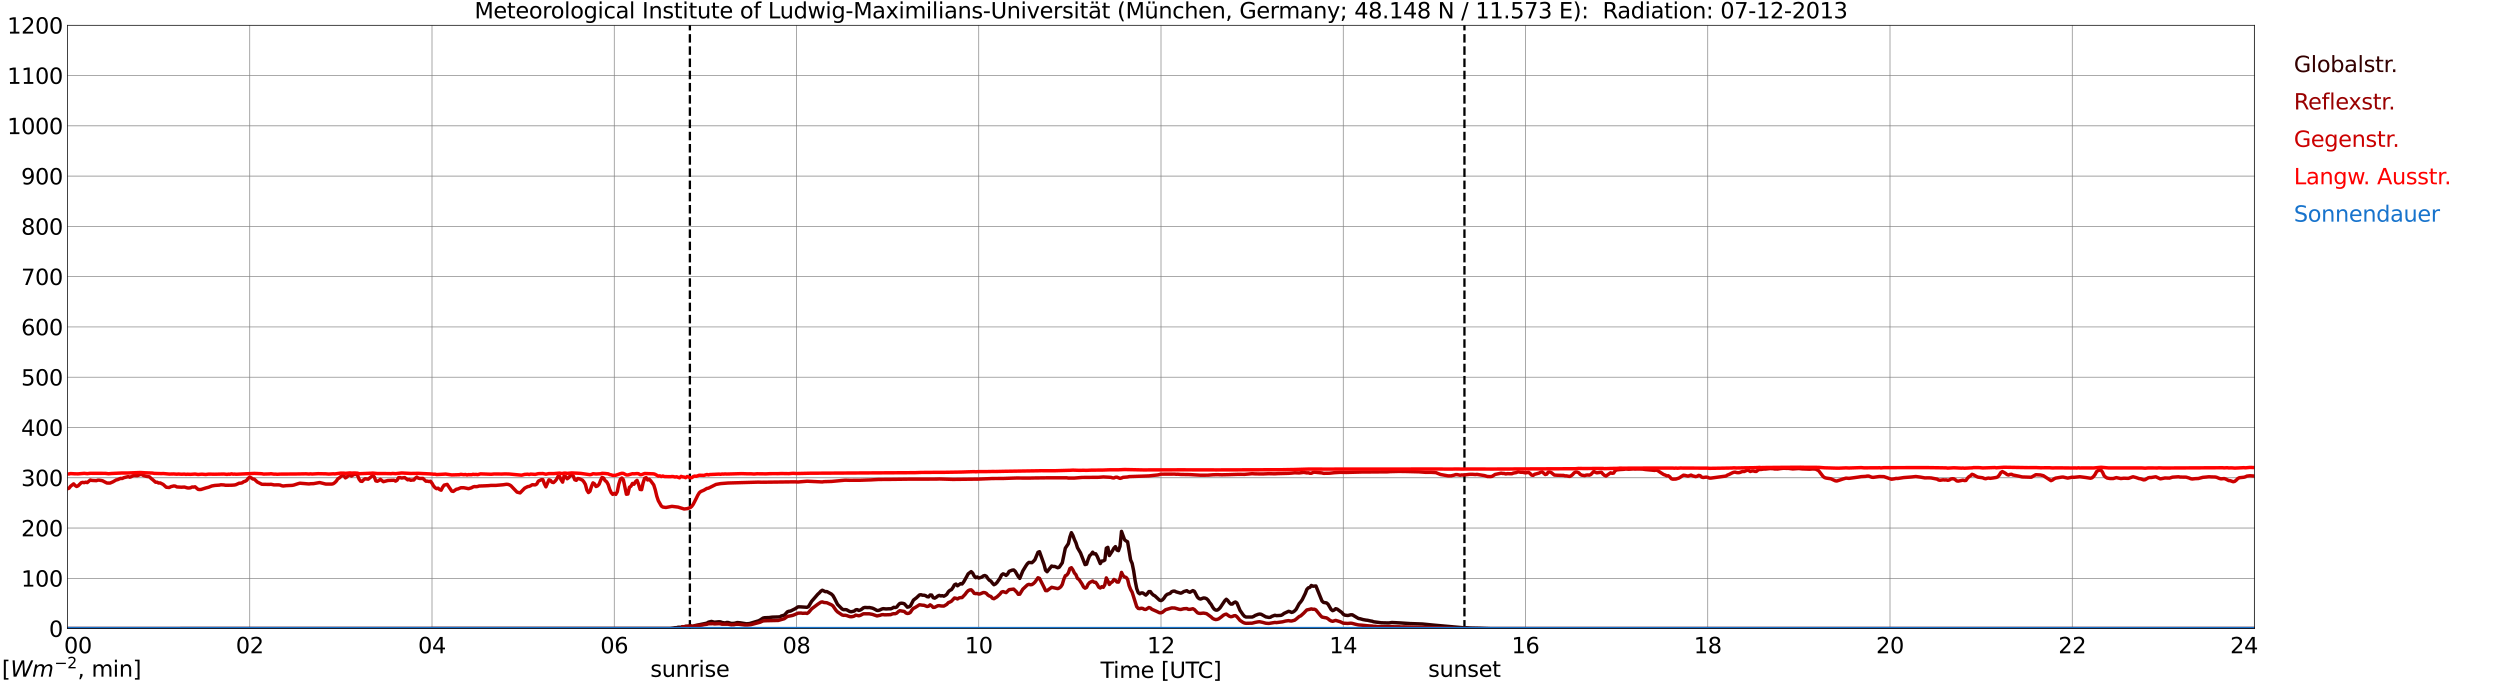 <?xml version="1.0" encoding="utf-8" standalone="no"?>
<!DOCTYPE svg PUBLIC "-//W3C//DTD SVG 1.1//EN"
  "http://www.w3.org/Graphics/SVG/1.1/DTD/svg11.dtd">
<svg xmlns:xlink="http://www.w3.org/1999/xlink" width="1085.4pt" height="296.64pt" viewBox="0 0 1085.4 296.64" xmlns="http://www.w3.org/2000/svg" version="1.1">
 <defs>
  <style type="text/css">*{stroke-linejoin: round; stroke-linecap: butt}</style>
 </defs>
 <g id="figure_1">
  <g id="patch_1">
   <path d="M 0 296.64 
L 1085.4 296.64 
L 1085.4 0 
L 0 0 
z
" style="fill: #ffffff"/>
  </g>
  <g id="axes_1">
   <g id="patch_2">
    <path d="M 29.306 272.909 
L 978.814 272.909 
L 978.814 10.976 
L 29.306 10.976 
z
" style="fill: #ffffff"/>
   </g>
   <g id="patch_3">
    <path d="M 978.814 272.909 
L 978.814 272.909 
L 978.814 10.976 
L 978.814 10.976 
z
" clip-path="url(#pfdeada30a8)" style="fill: #d3d3d3; opacity: 0.25; stroke: #d3d3d3; stroke-linejoin: miter"/>
   </g>
   <g id="matplotlib.axis_1">
    <g id="xtick_1">
     <g id="line2d_1">
      <path d="M 29.306 272.909 
L 29.306 10.976 
" clip-path="url(#pfdeada30a8)" style="fill: none; stroke: #808080; stroke-width: 0.3; stroke-linecap: square"/>
     </g>
     <g id="line2d_2"/>
     <g id="text_1">
      <!--    00 -->
      <g transform="translate(18.733 283.627) scale(0.095 -0.095)">
       <defs>
        <path id="DejaVuSans-20" transform="scale(0.016)"/>
        <path id="DejaVuSans-30" d="M 2034 4250 
Q 1547 4250 1301 3770 
Q 1056 3291 1056 2328 
Q 1056 1369 1301 889 
Q 1547 409 2034 409 
Q 2525 409 2770 889 
Q 3016 1369 3016 2328 
Q 3016 3291 2770 3770 
Q 2525 4250 2034 4250 
z
M 2034 4750 
Q 2819 4750 3233 4129 
Q 3647 3509 3647 2328 
Q 3647 1150 3233 529 
Q 2819 -91 2034 -91 
Q 1250 -91 836 529 
Q 422 1150 422 2328 
Q 422 3509 836 4129 
Q 1250 4750 2034 4750 
z
" transform="scale(0.016)"/>
       </defs>
       <use xlink:href="#DejaVuSans-20"/>
       <use xlink:href="#DejaVuSans-20" transform="translate(31.787 0)"/>
       <use xlink:href="#DejaVuSans-20" transform="translate(63.574 0)"/>
       <use xlink:href="#DejaVuSans-30" transform="translate(95.361 0)"/>
       <use xlink:href="#DejaVuSans-30" transform="translate(158.984 0)"/>
      </g>
     </g>
    </g>
    <g id="xtick_2">
     <g id="line2d_3">
      <path d="M 108.431 272.909 
L 108.431 10.976 
" clip-path="url(#pfdeada30a8)" style="fill: none; stroke: #808080; stroke-width: 0.3; stroke-linecap: square"/>
     </g>
     <g id="line2d_4"/>
     <g id="text_2">
      <!-- 02 -->
      <g transform="translate(102.387 283.627) scale(0.095 -0.095)">
       <defs>
        <path id="DejaVuSans-32" d="M 1228 531 
L 3431 531 
L 3431 0 
L 469 0 
L 469 531 
Q 828 903 1448 1529 
Q 2069 2156 2228 2338 
Q 2531 2678 2651 2914 
Q 2772 3150 2772 3378 
Q 2772 3750 2511 3984 
Q 2250 4219 1831 4219 
Q 1534 4219 1204 4116 
Q 875 4013 500 3803 
L 500 4441 
Q 881 4594 1212 4672 
Q 1544 4750 1819 4750 
Q 2544 4750 2975 4387 
Q 3406 4025 3406 3419 
Q 3406 3131 3298 2873 
Q 3191 2616 2906 2266 
Q 2828 2175 2409 1742 
Q 1991 1309 1228 531 
z
" transform="scale(0.016)"/>
       </defs>
       <use xlink:href="#DejaVuSans-30"/>
       <use xlink:href="#DejaVuSans-32" transform="translate(63.623 0)"/>
      </g>
     </g>
    </g>
    <g id="xtick_3">
     <g id="line2d_5">
      <path d="M 187.557 272.909 
L 187.557 10.976 
" clip-path="url(#pfdeada30a8)" style="fill: none; stroke: #808080; stroke-width: 0.3; stroke-linecap: square"/>
     </g>
     <g id="line2d_6"/>
     <g id="text_3">
      <!-- 04 -->
      <g transform="translate(181.513 283.627) scale(0.095 -0.095)">
       <defs>
        <path id="DejaVuSans-34" d="M 2419 4116 
L 825 1625 
L 2419 1625 
L 2419 4116 
z
M 2253 4666 
L 3047 4666 
L 3047 1625 
L 3713 1625 
L 3713 1100 
L 3047 1100 
L 3047 0 
L 2419 0 
L 2419 1100 
L 313 1100 
L 313 1709 
L 2253 4666 
z
" transform="scale(0.016)"/>
       </defs>
       <use xlink:href="#DejaVuSans-30"/>
       <use xlink:href="#DejaVuSans-34" transform="translate(63.623 0)"/>
      </g>
     </g>
    </g>
    <g id="xtick_4">
     <g id="line2d_7">
      <path d="M 266.683 272.909 
L 266.683 10.976 
" clip-path="url(#pfdeada30a8)" style="fill: none; stroke: #808080; stroke-width: 0.3; stroke-linecap: square"/>
     </g>
     <g id="line2d_8"/>
     <g id="text_4">
      <!-- 06 -->
      <g transform="translate(260.638 283.627) scale(0.095 -0.095)">
       <defs>
        <path id="DejaVuSans-36" d="M 2113 2584 
Q 1688 2584 1439 2293 
Q 1191 2003 1191 1497 
Q 1191 994 1439 701 
Q 1688 409 2113 409 
Q 2538 409 2786 701 
Q 3034 994 3034 1497 
Q 3034 2003 2786 2293 
Q 2538 2584 2113 2584 
z
M 3366 4563 
L 3366 3988 
Q 3128 4100 2886 4159 
Q 2644 4219 2406 4219 
Q 1781 4219 1451 3797 
Q 1122 3375 1075 2522 
Q 1259 2794 1537 2939 
Q 1816 3084 2150 3084 
Q 2853 3084 3261 2657 
Q 3669 2231 3669 1497 
Q 3669 778 3244 343 
Q 2819 -91 2113 -91 
Q 1303 -91 875 529 
Q 447 1150 447 2328 
Q 447 3434 972 4092 
Q 1497 4750 2381 4750 
Q 2619 4750 2861 4703 
Q 3103 4656 3366 4563 
z
" transform="scale(0.016)"/>
       </defs>
       <use xlink:href="#DejaVuSans-30"/>
       <use xlink:href="#DejaVuSans-36" transform="translate(63.623 0)"/>
      </g>
     </g>
    </g>
    <g id="xtick_5">
     <g id="line2d_9">
      <path d="M 345.808 272.909 
L 345.808 10.976 
" clip-path="url(#pfdeada30a8)" style="fill: none; stroke: #808080; stroke-width: 0.3; stroke-linecap: square"/>
     </g>
     <g id="line2d_10"/>
     <g id="text_5">
      <!-- 08 -->
      <g transform="translate(339.764 283.627) scale(0.095 -0.095)">
       <defs>
        <path id="DejaVuSans-38" d="M 2034 2216 
Q 1584 2216 1326 1975 
Q 1069 1734 1069 1313 
Q 1069 891 1326 650 
Q 1584 409 2034 409 
Q 2484 409 2743 651 
Q 3003 894 3003 1313 
Q 3003 1734 2745 1975 
Q 2488 2216 2034 2216 
z
M 1403 2484 
Q 997 2584 770 2862 
Q 544 3141 544 3541 
Q 544 4100 942 4425 
Q 1341 4750 2034 4750 
Q 2731 4750 3128 4425 
Q 3525 4100 3525 3541 
Q 3525 3141 3298 2862 
Q 3072 2584 2669 2484 
Q 3125 2378 3379 2068 
Q 3634 1759 3634 1313 
Q 3634 634 3220 271 
Q 2806 -91 2034 -91 
Q 1263 -91 848 271 
Q 434 634 434 1313 
Q 434 1759 690 2068 
Q 947 2378 1403 2484 
z
M 1172 3481 
Q 1172 3119 1398 2916 
Q 1625 2713 2034 2713 
Q 2441 2713 2670 2916 
Q 2900 3119 2900 3481 
Q 2900 3844 2670 4047 
Q 2441 4250 2034 4250 
Q 1625 4250 1398 4047 
Q 1172 3844 1172 3481 
z
" transform="scale(0.016)"/>
       </defs>
       <use xlink:href="#DejaVuSans-30"/>
       <use xlink:href="#DejaVuSans-38" transform="translate(63.623 0)"/>
      </g>
     </g>
    </g>
    <g id="xtick_6">
     <g id="line2d_11">
      <path d="M 424.934 272.909 
L 424.934 10.976 
" clip-path="url(#pfdeada30a8)" style="fill: none; stroke: #808080; stroke-width: 0.3; stroke-linecap: square"/>
     </g>
     <g id="line2d_12"/>
     <g id="text_6">
      <!-- 10 -->
      <g transform="translate(418.89 283.627) scale(0.095 -0.095)">
       <defs>
        <path id="DejaVuSans-31" d="M 794 531 
L 1825 531 
L 1825 4091 
L 703 3866 
L 703 4441 
L 1819 4666 
L 2450 4666 
L 2450 531 
L 3481 531 
L 3481 0 
L 794 0 
L 794 531 
z
" transform="scale(0.016)"/>
       </defs>
       <use xlink:href="#DejaVuSans-31"/>
       <use xlink:href="#DejaVuSans-30" transform="translate(63.623 0)"/>
      </g>
     </g>
    </g>
    <g id="xtick_7">
     <g id="line2d_13">
      <path d="M 504.06 272.909 
L 504.06 10.976 
" clip-path="url(#pfdeada30a8)" style="fill: none; stroke: #808080; stroke-width: 0.3; stroke-linecap: square"/>
     </g>
     <g id="line2d_14"/>
     <g id="text_7">
      <!-- 12 -->
      <g transform="translate(498.015 283.627) scale(0.095 -0.095)">
       <use xlink:href="#DejaVuSans-31"/>
       <use xlink:href="#DejaVuSans-32" transform="translate(63.623 0)"/>
      </g>
     </g>
    </g>
    <g id="xtick_8">
     <g id="line2d_15">
      <path d="M 583.185 272.909 
L 583.185 10.976 
" clip-path="url(#pfdeada30a8)" style="fill: none; stroke: #808080; stroke-width: 0.3; stroke-linecap: square"/>
     </g>
     <g id="line2d_16"/>
     <g id="text_8">
      <!-- 14 -->
      <g transform="translate(577.141 283.627) scale(0.095 -0.095)">
       <use xlink:href="#DejaVuSans-31"/>
       <use xlink:href="#DejaVuSans-34" transform="translate(63.623 0)"/>
      </g>
     </g>
    </g>
    <g id="xtick_9">
     <g id="line2d_17">
      <path d="M 662.311 272.909 
L 662.311 10.976 
" clip-path="url(#pfdeada30a8)" style="fill: none; stroke: #808080; stroke-width: 0.3; stroke-linecap: square"/>
     </g>
     <g id="line2d_18"/>
     <g id="text_9">
      <!-- 16 -->
      <g transform="translate(656.267 283.627) scale(0.095 -0.095)">
       <use xlink:href="#DejaVuSans-31"/>
       <use xlink:href="#DejaVuSans-36" transform="translate(63.623 0)"/>
      </g>
     </g>
    </g>
    <g id="xtick_10">
     <g id="line2d_19">
      <path d="M 741.437 272.909 
L 741.437 10.976 
" clip-path="url(#pfdeada30a8)" style="fill: none; stroke: #808080; stroke-width: 0.3; stroke-linecap: square"/>
     </g>
     <g id="line2d_20"/>
     <g id="text_10">
      <!-- 18 -->
      <g transform="translate(735.392 283.627) scale(0.095 -0.095)">
       <use xlink:href="#DejaVuSans-31"/>
       <use xlink:href="#DejaVuSans-38" transform="translate(63.623 0)"/>
      </g>
     </g>
    </g>
    <g id="xtick_11">
     <g id="line2d_21">
      <path d="M 820.562 272.909 
L 820.562 10.976 
" clip-path="url(#pfdeada30a8)" style="fill: none; stroke: #808080; stroke-width: 0.3; stroke-linecap: square"/>
     </g>
     <g id="line2d_22"/>
     <g id="text_11">
      <!-- 20 -->
      <g transform="translate(814.518 283.627) scale(0.095 -0.095)">
       <use xlink:href="#DejaVuSans-32"/>
       <use xlink:href="#DejaVuSans-30" transform="translate(63.623 0)"/>
      </g>
     </g>
    </g>
    <g id="xtick_12">
     <g id="line2d_23">
      <path d="M 899.688 272.909 
L 899.688 10.976 
" clip-path="url(#pfdeada30a8)" style="fill: none; stroke: #808080; stroke-width: 0.3; stroke-linecap: square"/>
     </g>
     <g id="line2d_24"/>
     <g id="text_12">
      <!-- 22 -->
      <g transform="translate(893.644 283.627) scale(0.095 -0.095)">
       <use xlink:href="#DejaVuSans-32"/>
       <use xlink:href="#DejaVuSans-32" transform="translate(63.623 0)"/>
      </g>
     </g>
    </g>
    <g id="xtick_13">
     <g id="line2d_25">
      <path d="M 978.814 272.909 
L 978.814 10.976 
" clip-path="url(#pfdeada30a8)" style="fill: none; stroke: #808080; stroke-width: 0.3; stroke-linecap: square"/>
     </g>
     <g id="line2d_26"/>
     <g id="text_13">
      <!-- 24    -->
      <g transform="translate(968.241 283.627) scale(0.095 -0.095)">
       <use xlink:href="#DejaVuSans-32"/>
       <use xlink:href="#DejaVuSans-34" transform="translate(63.623 0)"/>
       <use xlink:href="#DejaVuSans-20" transform="translate(127.246 0)"/>
       <use xlink:href="#DejaVuSans-20" transform="translate(159.033 0)"/>
       <use xlink:href="#DejaVuSans-20" transform="translate(190.82 0)"/>
      </g>
     </g>
    </g>
    <g id="text_14">
     <!-- Time [UTC] -->
     <g transform="translate(477.806 294.322) scale(0.095 -0.095)">
      <defs>
       <path id="DejaVuSans-54" d="M -19 4666 
L 3928 4666 
L 3928 4134 
L 2272 4134 
L 2272 0 
L 1638 0 
L 1638 4134 
L -19 4134 
L -19 4666 
z
" transform="scale(0.016)"/>
       <path id="DejaVuSans-69" d="M 603 3500 
L 1178 3500 
L 1178 0 
L 603 0 
L 603 3500 
z
M 603 4863 
L 1178 4863 
L 1178 4134 
L 603 4134 
L 603 4863 
z
" transform="scale(0.016)"/>
       <path id="DejaVuSans-6d" d="M 3328 2828 
Q 3544 3216 3844 3400 
Q 4144 3584 4550 3584 
Q 5097 3584 5394 3201 
Q 5691 2819 5691 2113 
L 5691 0 
L 5113 0 
L 5113 2094 
Q 5113 2597 4934 2840 
Q 4756 3084 4391 3084 
Q 3944 3084 3684 2787 
Q 3425 2491 3425 1978 
L 3425 0 
L 2847 0 
L 2847 2094 
Q 2847 2600 2669 2842 
Q 2491 3084 2119 3084 
Q 1678 3084 1418 2786 
Q 1159 2488 1159 1978 
L 1159 0 
L 581 0 
L 581 3500 
L 1159 3500 
L 1159 2956 
Q 1356 3278 1631 3431 
Q 1906 3584 2284 3584 
Q 2666 3584 2933 3390 
Q 3200 3197 3328 2828 
z
" transform="scale(0.016)"/>
       <path id="DejaVuSans-65" d="M 3597 1894 
L 3597 1613 
L 953 1613 
Q 991 1019 1311 708 
Q 1631 397 2203 397 
Q 2534 397 2845 478 
Q 3156 559 3463 722 
L 3463 178 
Q 3153 47 2828 -22 
Q 2503 -91 2169 -91 
Q 1331 -91 842 396 
Q 353 884 353 1716 
Q 353 2575 817 3079 
Q 1281 3584 2069 3584 
Q 2775 3584 3186 3129 
Q 3597 2675 3597 1894 
z
M 3022 2063 
Q 3016 2534 2758 2815 
Q 2500 3097 2075 3097 
Q 1594 3097 1305 2825 
Q 1016 2553 972 2059 
L 3022 2063 
z
" transform="scale(0.016)"/>
       <path id="DejaVuSans-5b" d="M 550 4863 
L 1875 4863 
L 1875 4416 
L 1125 4416 
L 1125 -397 
L 1875 -397 
L 1875 -844 
L 550 -844 
L 550 4863 
z
" transform="scale(0.016)"/>
       <path id="DejaVuSans-55" d="M 556 4666 
L 1191 4666 
L 1191 1831 
Q 1191 1081 1462 751 
Q 1734 422 2344 422 
Q 2950 422 3222 751 
Q 3494 1081 3494 1831 
L 3494 4666 
L 4128 4666 
L 4128 1753 
Q 4128 841 3676 375 
Q 3225 -91 2344 -91 
Q 1459 -91 1007 375 
Q 556 841 556 1753 
L 556 4666 
z
" transform="scale(0.016)"/>
       <path id="DejaVuSans-43" d="M 4122 4306 
L 4122 3641 
Q 3803 3938 3442 4084 
Q 3081 4231 2675 4231 
Q 1875 4231 1450 3742 
Q 1025 3253 1025 2328 
Q 1025 1406 1450 917 
Q 1875 428 2675 428 
Q 3081 428 3442 575 
Q 3803 722 4122 1019 
L 4122 359 
Q 3791 134 3420 21 
Q 3050 -91 2638 -91 
Q 1578 -91 968 557 
Q 359 1206 359 2328 
Q 359 3453 968 4101 
Q 1578 4750 2638 4750 
Q 3056 4750 3426 4639 
Q 3797 4528 4122 4306 
z
" transform="scale(0.016)"/>
       <path id="DejaVuSans-5d" d="M 1947 4863 
L 1947 -844 
L 622 -844 
L 622 -397 
L 1369 -397 
L 1369 4416 
L 622 4416 
L 622 4863 
L 1947 4863 
z
" transform="scale(0.016)"/>
      </defs>
      <use xlink:href="#DejaVuSans-54"/>
      <use xlink:href="#DejaVuSans-69" transform="translate(57.959 0)"/>
      <use xlink:href="#DejaVuSans-6d" transform="translate(85.742 0)"/>
      <use xlink:href="#DejaVuSans-65" transform="translate(183.154 0)"/>
      <use xlink:href="#DejaVuSans-20" transform="translate(244.678 0)"/>
      <use xlink:href="#DejaVuSans-5b" transform="translate(276.465 0)"/>
      <use xlink:href="#DejaVuSans-55" transform="translate(315.479 0)"/>
      <use xlink:href="#DejaVuSans-54" transform="translate(388.672 0)"/>
      <use xlink:href="#DejaVuSans-43" transform="translate(443.881 0)"/>
      <use xlink:href="#DejaVuSans-5d" transform="translate(513.705 0)"/>
     </g>
    </g>
   </g>
   <g id="matplotlib.axis_2">
    <g id="ytick_1">
     <g id="line2d_27">
      <path d="M 29.306 272.909 
L 978.814 272.909 
" clip-path="url(#pfdeada30a8)" style="fill: none; stroke: #808080; stroke-width: 0.3; stroke-linecap: square"/>
     </g>
     <g id="line2d_28"/>
     <g id="text_15">
      <!-- 0 -->
      <g transform="translate(21.261 276.518) scale(0.095 -0.095)">
       <use xlink:href="#DejaVuSans-30"/>
      </g>
     </g>
    </g>
    <g id="ytick_2">
     <g id="line2d_29">
      <path d="M 29.306 251.081 
L 978.814 251.081 
" clip-path="url(#pfdeada30a8)" style="fill: none; stroke: #808080; stroke-width: 0.3; stroke-linecap: square"/>
     </g>
     <g id="line2d_30"/>
     <g id="text_16">
      <!-- 100 -->
      <g transform="translate(9.173 254.69) scale(0.095 -0.095)">
       <use xlink:href="#DejaVuSans-31"/>
       <use xlink:href="#DejaVuSans-30" transform="translate(63.623 0)"/>
       <use xlink:href="#DejaVuSans-30" transform="translate(127.246 0)"/>
      </g>
     </g>
    </g>
    <g id="ytick_3">
     <g id="line2d_31">
      <path d="M 29.306 229.253 
L 978.814 229.253 
" clip-path="url(#pfdeada30a8)" style="fill: none; stroke: #808080; stroke-width: 0.3; stroke-linecap: square"/>
     </g>
     <g id="line2d_32"/>
     <g id="text_17">
      <!-- 200 -->
      <g transform="translate(9.173 232.863) scale(0.095 -0.095)">
       <use xlink:href="#DejaVuSans-32"/>
       <use xlink:href="#DejaVuSans-30" transform="translate(63.623 0)"/>
       <use xlink:href="#DejaVuSans-30" transform="translate(127.246 0)"/>
      </g>
     </g>
    </g>
    <g id="ytick_4">
     <g id="line2d_33">
      <path d="M 29.306 207.426 
L 978.814 207.426 
" clip-path="url(#pfdeada30a8)" style="fill: none; stroke: #808080; stroke-width: 0.3; stroke-linecap: square"/>
     </g>
     <g id="line2d_34"/>
     <g id="text_18">
      <!-- 300 -->
      <g transform="translate(9.173 211.035) scale(0.095 -0.095)">
       <defs>
        <path id="DejaVuSans-33" d="M 2597 2516 
Q 3050 2419 3304 2112 
Q 3559 1806 3559 1356 
Q 3559 666 3084 287 
Q 2609 -91 1734 -91 
Q 1441 -91 1130 -33 
Q 819 25 488 141 
L 488 750 
Q 750 597 1062 519 
Q 1375 441 1716 441 
Q 2309 441 2620 675 
Q 2931 909 2931 1356 
Q 2931 1769 2642 2001 
Q 2353 2234 1838 2234 
L 1294 2234 
L 1294 2753 
L 1863 2753 
Q 2328 2753 2575 2939 
Q 2822 3125 2822 3475 
Q 2822 3834 2567 4026 
Q 2313 4219 1838 4219 
Q 1578 4219 1281 4162 
Q 984 4106 628 3988 
L 628 4550 
Q 988 4650 1302 4700 
Q 1616 4750 1894 4750 
Q 2613 4750 3031 4423 
Q 3450 4097 3450 3541 
Q 3450 3153 3228 2886 
Q 3006 2619 2597 2516 
z
" transform="scale(0.016)"/>
       </defs>
       <use xlink:href="#DejaVuSans-33"/>
       <use xlink:href="#DejaVuSans-30" transform="translate(63.623 0)"/>
       <use xlink:href="#DejaVuSans-30" transform="translate(127.246 0)"/>
      </g>
     </g>
    </g>
    <g id="ytick_5">
     <g id="line2d_35">
      <path d="M 29.306 185.598 
L 978.814 185.598 
" clip-path="url(#pfdeada30a8)" style="fill: none; stroke: #808080; stroke-width: 0.3; stroke-linecap: square"/>
     </g>
     <g id="line2d_36"/>
     <g id="text_19">
      <!-- 400 -->
      <g transform="translate(9.173 189.207) scale(0.095 -0.095)">
       <use xlink:href="#DejaVuSans-34"/>
       <use xlink:href="#DejaVuSans-30" transform="translate(63.623 0)"/>
       <use xlink:href="#DejaVuSans-30" transform="translate(127.246 0)"/>
      </g>
     </g>
    </g>
    <g id="ytick_6">
     <g id="line2d_37">
      <path d="M 29.306 163.77 
L 978.814 163.77 
" clip-path="url(#pfdeada30a8)" style="fill: none; stroke: #808080; stroke-width: 0.3; stroke-linecap: square"/>
     </g>
     <g id="line2d_38"/>
     <g id="text_20">
      <!-- 500 -->
      <g transform="translate(9.173 167.379) scale(0.095 -0.095)">
       <defs>
        <path id="DejaVuSans-35" d="M 691 4666 
L 3169 4666 
L 3169 4134 
L 1269 4134 
L 1269 2991 
Q 1406 3038 1543 3061 
Q 1681 3084 1819 3084 
Q 2600 3084 3056 2656 
Q 3513 2228 3513 1497 
Q 3513 744 3044 326 
Q 2575 -91 1722 -91 
Q 1428 -91 1123 -41 
Q 819 9 494 109 
L 494 744 
Q 775 591 1075 516 
Q 1375 441 1709 441 
Q 2250 441 2565 725 
Q 2881 1009 2881 1497 
Q 2881 1984 2565 2268 
Q 2250 2553 1709 2553 
Q 1456 2553 1204 2497 
Q 953 2441 691 2322 
L 691 4666 
z
" transform="scale(0.016)"/>
       </defs>
       <use xlink:href="#DejaVuSans-35"/>
       <use xlink:href="#DejaVuSans-30" transform="translate(63.623 0)"/>
       <use xlink:href="#DejaVuSans-30" transform="translate(127.246 0)"/>
      </g>
     </g>
    </g>
    <g id="ytick_7">
     <g id="line2d_39">
      <path d="M 29.306 141.942 
L 978.814 141.942 
" clip-path="url(#pfdeada30a8)" style="fill: none; stroke: #808080; stroke-width: 0.3; stroke-linecap: square"/>
     </g>
     <g id="line2d_40"/>
     <g id="text_21">
      <!-- 600 -->
      <g transform="translate(9.173 145.551) scale(0.095 -0.095)">
       <use xlink:href="#DejaVuSans-36"/>
       <use xlink:href="#DejaVuSans-30" transform="translate(63.623 0)"/>
       <use xlink:href="#DejaVuSans-30" transform="translate(127.246 0)"/>
      </g>
     </g>
    </g>
    <g id="ytick_8">
     <g id="line2d_41">
      <path d="M 29.306 120.114 
L 978.814 120.114 
" clip-path="url(#pfdeada30a8)" style="fill: none; stroke: #808080; stroke-width: 0.3; stroke-linecap: square"/>
     </g>
     <g id="line2d_42"/>
     <g id="text_22">
      <!-- 700 -->
      <g transform="translate(9.173 123.724) scale(0.095 -0.095)">
       <defs>
        <path id="DejaVuSans-37" d="M 525 4666 
L 3525 4666 
L 3525 4397 
L 1831 0 
L 1172 0 
L 2766 4134 
L 525 4134 
L 525 4666 
z
" transform="scale(0.016)"/>
       </defs>
       <use xlink:href="#DejaVuSans-37"/>
       <use xlink:href="#DejaVuSans-30" transform="translate(63.623 0)"/>
       <use xlink:href="#DejaVuSans-30" transform="translate(127.246 0)"/>
      </g>
     </g>
    </g>
    <g id="ytick_9">
     <g id="line2d_43">
      <path d="M 29.306 98.287 
L 978.814 98.287 
" clip-path="url(#pfdeada30a8)" style="fill: none; stroke: #808080; stroke-width: 0.3; stroke-linecap: square"/>
     </g>
     <g id="line2d_44"/>
     <g id="text_23">
      <!-- 800 -->
      <g transform="translate(9.173 101.896) scale(0.095 -0.095)">
       <use xlink:href="#DejaVuSans-38"/>
       <use xlink:href="#DejaVuSans-30" transform="translate(63.623 0)"/>
       <use xlink:href="#DejaVuSans-30" transform="translate(127.246 0)"/>
      </g>
     </g>
    </g>
    <g id="ytick_10">
     <g id="line2d_45">
      <path d="M 29.306 76.459 
L 978.814 76.459 
" clip-path="url(#pfdeada30a8)" style="fill: none; stroke: #808080; stroke-width: 0.3; stroke-linecap: square"/>
     </g>
     <g id="line2d_46"/>
     <g id="text_24">
      <!-- 900 -->
      <g transform="translate(9.173 80.068) scale(0.095 -0.095)">
       <defs>
        <path id="DejaVuSans-39" d="M 703 97 
L 703 672 
Q 941 559 1184 500 
Q 1428 441 1663 441 
Q 2288 441 2617 861 
Q 2947 1281 2994 2138 
Q 2813 1869 2534 1725 
Q 2256 1581 1919 1581 
Q 1219 1581 811 2004 
Q 403 2428 403 3163 
Q 403 3881 828 4315 
Q 1253 4750 1959 4750 
Q 2769 4750 3195 4129 
Q 3622 3509 3622 2328 
Q 3622 1225 3098 567 
Q 2575 -91 1691 -91 
Q 1453 -91 1209 -44 
Q 966 3 703 97 
z
M 1959 2075 
Q 2384 2075 2632 2365 
Q 2881 2656 2881 3163 
Q 2881 3666 2632 3958 
Q 2384 4250 1959 4250 
Q 1534 4250 1286 3958 
Q 1038 3666 1038 3163 
Q 1038 2656 1286 2365 
Q 1534 2075 1959 2075 
z
" transform="scale(0.016)"/>
       </defs>
       <use xlink:href="#DejaVuSans-39"/>
       <use xlink:href="#DejaVuSans-30" transform="translate(63.623 0)"/>
       <use xlink:href="#DejaVuSans-30" transform="translate(127.246 0)"/>
      </g>
     </g>
    </g>
    <g id="ytick_11">
     <g id="line2d_47">
      <path d="M 29.306 54.631 
L 978.814 54.631 
" clip-path="url(#pfdeada30a8)" style="fill: none; stroke: #808080; stroke-width: 0.3; stroke-linecap: square"/>
     </g>
     <g id="line2d_48"/>
     <g id="text_25">
      <!-- 1000 -->
      <g transform="translate(3.128 58.24) scale(0.095 -0.095)">
       <use xlink:href="#DejaVuSans-31"/>
       <use xlink:href="#DejaVuSans-30" transform="translate(63.623 0)"/>
       <use xlink:href="#DejaVuSans-30" transform="translate(127.246 0)"/>
       <use xlink:href="#DejaVuSans-30" transform="translate(190.869 0)"/>
      </g>
     </g>
    </g>
    <g id="ytick_12">
     <g id="line2d_49">
      <path d="M 29.306 32.803 
L 978.814 32.803 
" clip-path="url(#pfdeada30a8)" style="fill: none; stroke: #808080; stroke-width: 0.3; stroke-linecap: square"/>
     </g>
     <g id="line2d_50"/>
     <g id="text_26">
      <!-- 1100 -->
      <g transform="translate(3.128 36.413) scale(0.095 -0.095)">
       <use xlink:href="#DejaVuSans-31"/>
       <use xlink:href="#DejaVuSans-31" transform="translate(63.623 0)"/>
       <use xlink:href="#DejaVuSans-30" transform="translate(127.246 0)"/>
       <use xlink:href="#DejaVuSans-30" transform="translate(190.869 0)"/>
      </g>
     </g>
    </g>
    <g id="ytick_13">
     <g id="line2d_51">
      <path d="M 29.306 10.976 
L 978.814 10.976 
" clip-path="url(#pfdeada30a8)" style="fill: none; stroke: #808080; stroke-width: 0.3; stroke-linecap: square"/>
     </g>
     <g id="line2d_52"/>
     <g id="text_27">
      <!-- 1200 -->
      <g transform="translate(3.128 14.585) scale(0.095 -0.095)">
       <use xlink:href="#DejaVuSans-31"/>
       <use xlink:href="#DejaVuSans-32" transform="translate(63.623 0)"/>
       <use xlink:href="#DejaVuSans-30" transform="translate(127.246 0)"/>
       <use xlink:href="#DejaVuSans-30" transform="translate(190.869 0)"/>
      </g>
     </g>
    </g>
   </g>
   <g id="line2d_53">
    <path d="M 299.52 272.909 
L 299.52 10.976 
" clip-path="url(#pfdeada30a8)" style="fill: none; stroke-dasharray: 3.7,1.6; stroke-dashoffset: 0; stroke: #000000"/>
   </g>
   <g id="line2d_54">
    <path d="M 635.804 272.909 
L 635.804 10.976 
" clip-path="url(#pfdeada30a8)" style="fill: none; stroke-dasharray: 3.7,1.6; stroke-dashoffset: 0; stroke: #000000"/>
   </g>
   <g id="line2d_55">
    <path d="M 29.306 272.909 
L 291.08 272.839 
L 292.399 272.658 
L 293.058 272.516 
L 293.717 272.536 
L 294.377 272.335 
L 295.696 272.315 
L 296.355 272.075 
L 297.014 272.114 
L 297.674 271.953 
L 298.992 271.894 
L 299.652 271.752 
L 300.971 271.975 
L 301.63 271.632 
L 306.905 270.547 
L 307.564 270.124 
L 308.883 269.803 
L 310.202 270.145 
L 311.521 270.004 
L 312.18 269.945 
L 312.839 270.004 
L 313.499 270.265 
L 314.818 270.466 
L 315.477 270.246 
L 316.136 270.265 
L 317.455 270.667 
L 318.774 270.628 
L 320.093 270.285 
L 321.411 270.405 
L 324.049 270.829 
L 325.368 270.728 
L 329.324 269.541 
L 329.983 269.2 
L 331.302 268.336 
L 331.961 268.194 
L 333.94 268.115 
L 335.258 267.934 
L 338.555 267.834 
L 339.215 267.432 
L 340.533 267.07 
L 341.852 265.623 
L 342.512 265.38 
L 343.171 265.302 
L 345.149 264.337 
L 346.468 263.473 
L 347.787 263.492 
L 350.424 263.673 
L 351.083 263.25 
L 352.402 261.039 
L 353.721 259.533 
L 355.04 258.005 
L 355.699 257.422 
L 356.359 256.678 
L 357.018 256.256 
L 358.337 256.878 
L 358.996 256.839 
L 360.974 257.924 
L 361.634 258.588 
L 362.293 259.753 
L 363.612 262.386 
L 364.93 263.732 
L 365.59 264.396 
L 366.249 264.717 
L 366.909 264.658 
L 367.568 264.739 
L 368.887 265.481 
L 369.546 265.603 
L 370.865 265.302 
L 371.524 264.758 
L 372.184 264.658 
L 372.843 265.04 
L 373.502 264.859 
L 374.162 264.457 
L 374.821 263.914 
L 375.481 263.732 
L 376.799 263.794 
L 377.459 263.754 
L 378.777 264.034 
L 379.437 264.315 
L 380.756 265.04 
L 381.415 265.02 
L 382.074 264.798 
L 382.734 264.457 
L 383.393 264.256 
L 384.712 264.376 
L 386.031 264.296 
L 386.69 264.337 
L 387.349 264.075 
L 388.009 263.673 
L 388.668 263.774 
L 389.328 263.573 
L 389.987 262.667 
L 390.646 262.004 
L 391.306 261.884 
L 391.965 261.945 
L 392.624 262.126 
L 393.943 263.612 
L 394.603 263.473 
L 395.262 263.091 
L 396.581 260.537 
L 397.899 259.533 
L 399.218 258.286 
L 399.878 258.206 
L 400.537 258.426 
L 401.196 258.426 
L 401.856 258.607 
L 402.515 259.05 
L 403.175 259.131 
L 403.834 258.326 
L 404.493 258.348 
L 405.153 259.491 
L 405.812 259.692 
L 406.471 259.312 
L 407.131 258.769 
L 407.79 258.487 
L 408.45 258.749 
L 409.109 258.607 
L 409.768 258.85 
L 410.428 258.507 
L 411.087 258.005 
L 411.746 256.9 
L 412.406 256.296 
L 413.065 256.014 
L 413.725 255.091 
L 414.384 253.906 
L 415.043 253.583 
L 415.703 254.327 
L 417.022 253.401 
L 417.681 253.543 
L 418.34 252.738 
L 419.659 250.407 
L 420.318 249.16 
L 421.637 248.176 
L 422.297 248.82 
L 422.956 250.086 
L 423.615 250.808 
L 424.275 250.487 
L 424.934 250.97 
L 426.253 250.568 
L 426.912 250.046 
L 427.572 249.865 
L 428.231 250.186 
L 428.89 251.19 
L 429.55 251.915 
L 430.209 252.297 
L 430.869 253.181 
L 431.528 253.864 
L 432.187 253.543 
L 432.847 252.899 
L 434.165 251.011 
L 434.825 249.664 
L 435.484 249.141 
L 436.144 249.363 
L 436.803 249.824 
L 437.462 249.221 
L 438.122 248.056 
L 439.44 247.534 
L 440.1 247.453 
L 440.759 248.036 
L 442.078 250.287 
L 442.737 251.112 
L 444.056 247.894 
L 445.375 245.725 
L 446.034 244.76 
L 446.694 244.177 
L 448.012 244.297 
L 448.672 243.714 
L 449.331 242.97 
L 450.65 239.794 
L 451.309 239.515 
L 453.287 245.061 
L 453.947 247.593 
L 454.606 248.217 
L 456.584 245.744 
L 457.244 245.945 
L 457.903 245.925 
L 459.222 246.488 
L 459.881 246.266 
L 461.2 244.336 
L 462.519 238.006 
L 463.838 236.037 
L 464.497 233.163 
L 465.156 231.272 
L 465.816 232.479 
L 466.475 234.267 
L 467.134 235.675 
L 467.794 237.786 
L 469.113 240.036 
L 471.091 245.122 
L 471.75 244.941 
L 472.409 242.911 
L 473.069 241.263 
L 473.728 240.7 
L 474.388 239.735 
L 475.047 240.479 
L 475.706 240.418 
L 476.366 241.544 
L 477.685 244.679 
L 478.344 243.594 
L 479.003 243.533 
L 479.663 243.151 
L 480.322 238.006 
L 480.981 237.644 
L 481.641 241.182 
L 482.96 239.172 
L 483.619 237.987 
L 484.278 237.323 
L 484.938 238.809 
L 485.597 239.071 
L 486.256 237.181 
L 486.916 230.709 
L 488.235 234.328 
L 488.894 234.87 
L 489.553 235.212 
L 490.872 243.112 
L 491.532 244.618 
L 492.191 247.875 
L 492.85 252.177 
L 493.51 255.532 
L 494.169 257.302 
L 494.828 257.804 
L 495.488 257.422 
L 496.147 257.422 
L 497.466 258.367 
L 498.125 257.743 
L 498.785 256.839 
L 499.444 256.839 
L 500.103 257.763 
L 500.763 258.367 
L 501.422 258.708 
L 503.4 260.556 
L 504.06 260.757 
L 504.719 260.397 
L 505.379 259.672 
L 506.038 258.668 
L 506.697 258.066 
L 508.016 257.603 
L 508.675 256.9 
L 509.335 256.658 
L 509.994 256.638 
L 510.654 256.979 
L 512.632 257.542 
L 513.291 257.28 
L 513.95 256.839 
L 515.269 256.457 
L 515.929 256.92 
L 516.588 257.14 
L 517.907 256.418 
L 518.566 256.739 
L 519.885 259.251 
L 520.544 259.873 
L 521.204 260.096 
L 522.522 259.614 
L 523.182 259.672 
L 523.841 259.934 
L 524.501 260.556 
L 525.16 261.582 
L 525.819 262.386 
L 526.479 263.573 
L 527.138 264.457 
L 527.797 264.878 
L 528.457 264.898 
L 529.116 264.477 
L 529.776 263.794 
L 531.754 260.818 
L 532.413 260.174 
L 533.073 260.738 
L 533.732 261.663 
L 534.391 262.266 
L 535.051 262.246 
L 535.71 261.622 
L 536.369 261.362 
L 537.029 261.803 
L 538.348 264.959 
L 539.666 266.869 
L 540.326 267.592 
L 540.985 267.893 
L 543.623 267.893 
L 544.282 267.633 
L 544.941 267.21 
L 546.26 266.708 
L 546.919 266.587 
L 547.579 266.708 
L 549.557 267.814 
L 550.876 268.054 
L 551.535 267.993 
L 552.195 267.592 
L 553.513 267.109 
L 554.173 267.29 
L 556.151 267.17 
L 556.81 266.849 
L 557.47 266.326 
L 559.448 265.402 
L 560.107 265.581 
L 560.766 265.885 
L 561.426 265.682 
L 562.085 265.221 
L 562.745 264.516 
L 564.063 262.065 
L 564.723 261.301 
L 565.382 260.356 
L 566.701 257.662 
L 567.36 255.936 
L 568.02 255.211 
L 568.679 255.049 
L 569.338 254.185 
L 569.998 254.508 
L 571.317 254.408 
L 573.954 260.938 
L 574.613 261.543 
L 575.932 261.764 
L 576.592 262.327 
L 577.91 264.597 
L 578.57 265.121 
L 579.229 264.859 
L 579.889 264.276 
L 580.548 264.457 
L 582.526 265.885 
L 583.185 266.668 
L 583.845 267.07 
L 585.164 267.231 
L 586.482 266.908 
L 587.142 266.928 
L 589.779 268.517 
L 590.439 268.617 
L 591.757 268.999 
L 593.076 269.24 
L 593.736 269.301 
L 595.054 269.602 
L 595.714 269.702 
L 596.373 269.945 
L 599.67 270.386 
L 602.967 270.466 
L 604.286 270.265 
L 608.242 270.466 
L 610.879 270.647 
L 612.198 270.728 
L 616.154 270.868 
L 617.473 270.909 
L 622.748 271.431 
L 635.936 272.597 
L 636.595 272.536 
L 638.573 272.658 
L 642.53 272.739 
L 647.145 272.909 
L 978.154 272.909 
L 978.154 272.909 
" clip-path="url(#pfdeada30a8)" style="fill: none; stroke: #330000; stroke-width: 1.5; stroke-linecap: square"/>
   </g>
   <g id="line2d_56">
    <path d="M 29.306 272.909 
L 295.696 272.909 
L 296.355 272.082 
L 297.014 272.123 
L 297.674 271.964 
L 298.992 271.909 
L 299.652 271.769 
L 300.971 271.988 
L 301.63 271.702 
L 304.927 271.381 
L 305.586 271.219 
L 306.905 271.038 
L 307.564 270.818 
L 309.543 270.778 
L 310.202 270.879 
L 312.18 270.778 
L 312.839 270.837 
L 313.499 271.019 
L 314.818 270.999 
L 316.136 271.019 
L 317.455 271.261 
L 318.774 271.219 
L 319.433 271.019 
L 320.752 271.038 
L 323.39 271.361 
L 324.708 271.342 
L 326.027 271.2 
L 329.983 270.154 
L 331.302 269.571 
L 332.621 269.491 
L 337.896 269.371 
L 340.533 268.607 
L 341.852 267.642 
L 343.83 267.26 
L 344.49 267.059 
L 346.468 266.216 
L 347.787 266.155 
L 348.446 266.275 
L 349.765 266.216 
L 350.424 266.336 
L 351.083 265.874 
L 352.402 264.326 
L 355.04 262.335 
L 356.359 261.451 
L 357.018 261.312 
L 357.677 261.571 
L 358.996 261.694 
L 360.974 262.578 
L 361.634 263.06 
L 362.952 264.97 
L 363.612 265.653 
L 365.59 266.978 
L 366.249 267.159 
L 366.909 267.12 
L 367.568 267.24 
L 368.887 267.703 
L 369.546 267.764 
L 370.206 267.683 
L 370.865 267.482 
L 371.524 267.059 
L 372.843 267.341 
L 373.502 267.181 
L 374.821 266.496 
L 377.459 266.496 
L 378.777 266.738 
L 380.756 267.421 
L 382.074 267.14 
L 382.734 266.9 
L 383.393 266.839 
L 384.053 266.939 
L 386.69 266.858 
L 387.349 266.577 
L 388.009 266.437 
L 388.668 266.457 
L 389.328 266.195 
L 389.987 265.572 
L 390.646 265.129 
L 392.624 265.472 
L 393.284 266.114 
L 393.943 266.356 
L 394.603 266.256 
L 395.262 265.854 
L 395.921 264.809 
L 396.581 264.106 
L 397.24 263.804 
L 399.218 262.558 
L 400.537 262.759 
L 401.196 262.798 
L 402.515 263.322 
L 403.175 263.18 
L 403.834 262.597 
L 404.493 263.04 
L 405.153 263.704 
L 405.812 263.663 
L 407.131 262.999 
L 407.79 262.94 
L 408.45 263.08 
L 409.768 263.141 
L 411.087 262.377 
L 411.746 261.633 
L 412.406 261.392 
L 413.065 261.03 
L 414.384 259.622 
L 415.043 259.744 
L 415.703 260.046 
L 416.362 259.603 
L 417.022 259.463 
L 417.681 259.441 
L 419 258.075 
L 419.659 257.171 
L 420.318 256.468 
L 420.978 256.145 
L 421.637 256.064 
L 422.297 256.669 
L 422.956 257.592 
L 423.615 257.734 
L 424.275 257.653 
L 424.934 257.935 
L 425.593 257.815 
L 426.912 257.252 
L 427.572 257.311 
L 428.231 257.612 
L 428.89 258.337 
L 429.55 258.758 
L 430.209 258.959 
L 430.869 259.744 
L 431.528 259.945 
L 432.847 259.14 
L 434.165 257.893 
L 434.825 257.051 
L 435.484 256.85 
L 436.803 257.291 
L 438.122 256.005 
L 440.1 255.763 
L 441.419 257.051 
L 442.078 258.016 
L 442.737 257.974 
L 444.056 255.805 
L 446.034 253.956 
L 446.694 253.694 
L 447.353 253.875 
L 448.012 253.814 
L 448.672 253.373 
L 449.331 252.729 
L 450.65 250.839 
L 451.309 251.101 
L 453.287 254.999 
L 453.947 256.407 
L 454.606 256.446 
L 456.584 254.979 
L 459.222 255.562 
L 459.881 255.281 
L 460.541 254.779 
L 461.2 253.755 
L 461.859 251.522 
L 462.519 249.974 
L 463.178 249.654 
L 463.838 248.728 
L 464.497 246.84 
L 465.156 246.478 
L 465.816 247.423 
L 466.475 248.789 
L 467.134 249.533 
L 467.794 251.162 
L 468.453 251.544 
L 469.772 253.552 
L 470.431 254.84 
L 471.091 255.361 
L 471.75 255.041 
L 472.409 253.674 
L 473.069 252.93 
L 474.388 252.266 
L 475.047 252.81 
L 475.706 252.829 
L 476.366 253.713 
L 477.025 254.921 
L 477.685 255.281 
L 478.344 254.72 
L 479.003 254.979 
L 479.663 253.875 
L 480.322 250.9 
L 480.981 252.166 
L 481.641 253.755 
L 482.3 252.991 
L 482.96 252.587 
L 483.619 251.583 
L 484.278 251.945 
L 484.938 252.688 
L 485.597 252.729 
L 486.256 251.101 
L 486.916 248.508 
L 487.575 249.854 
L 488.235 250.518 
L 488.894 250.679 
L 489.553 251.502 
L 490.213 254.237 
L 490.872 255.944 
L 491.532 257.11 
L 493.51 263.381 
L 494.169 264.145 
L 494.828 264.245 
L 495.488 264.064 
L 496.147 264.165 
L 496.807 264.547 
L 497.466 264.608 
L 498.785 263.763 
L 499.444 263.964 
L 500.103 264.527 
L 502.082 265.391 
L 503.4 266.035 
L 504.06 266.055 
L 504.719 265.793 
L 506.038 264.728 
L 508.675 263.944 
L 509.994 263.964 
L 511.972 264.547 
L 512.632 264.627 
L 513.95 264.287 
L 515.269 264.206 
L 515.929 264.547 
L 516.588 264.566 
L 517.907 264.287 
L 518.566 264.647 
L 519.885 266.035 
L 520.544 266.275 
L 521.204 266.317 
L 522.522 266.175 
L 523.841 266.417 
L 525.819 267.843 
L 526.479 268.486 
L 527.138 268.807 
L 527.797 268.989 
L 528.457 268.908 
L 529.116 268.668 
L 530.435 267.703 
L 531.094 267.14 
L 531.754 266.799 
L 532.413 266.618 
L 533.732 267.541 
L 534.391 267.764 
L 535.051 267.642 
L 535.71 267.341 
L 536.369 267.282 
L 537.029 267.764 
L 538.348 269.331 
L 539.666 270.215 
L 540.326 270.497 
L 540.985 270.617 
L 543.623 270.556 
L 544.941 270.215 
L 546.26 269.973 
L 546.919 269.934 
L 548.238 270.215 
L 549.557 270.578 
L 550.876 270.678 
L 553.513 270.235 
L 554.173 270.316 
L 556.81 269.973 
L 558.129 269.632 
L 559.448 269.451 
L 560.107 269.591 
L 560.766 269.613 
L 562.085 269.27 
L 562.745 268.788 
L 564.063 267.664 
L 564.723 267.382 
L 566.042 266.195 
L 567.36 264.809 
L 568.679 264.527 
L 569.338 264.346 
L 569.998 264.527 
L 570.657 264.488 
L 571.317 264.809 
L 573.295 267.24 
L 573.954 267.904 
L 575.273 268.166 
L 575.932 268.266 
L 576.592 268.668 
L 577.251 269.211 
L 577.91 269.571 
L 578.57 269.753 
L 579.889 269.351 
L 581.867 269.934 
L 583.185 270.556 
L 585.164 270.678 
L 586.482 270.556 
L 587.142 270.658 
L 588.46 271.019 
L 589.779 271.32 
L 591.098 271.42 
L 594.395 271.743 
L 595.714 271.802 
L 596.373 271.924 
L 597.032 271.903 
L 598.351 272.084 
L 607.582 272.125 
L 608.242 272.206 
L 609.561 272.164 
L 610.879 272.206 
L 613.517 272.285 
L 615.495 272.326 
L 617.473 272.346 
L 631.32 272.789 
L 631.98 272.909 
L 978.154 272.909 
L 978.154 272.909 
" clip-path="url(#pfdeada30a8)" style="fill: none; stroke: #990000; stroke-width: 1.5; stroke-linecap: square"/>
   </g>
   <g id="line2d_57">
    <path d="M 29.306 212.184 
L 29.965 211.959 
L 30.625 211.11 
L 31.943 210.08 
L 32.603 210.759 
L 33.262 211.213 
L 33.921 210.914 
L 35.24 209.593 
L 35.9 209.423 
L 36.559 209.569 
L 37.218 209.322 
L 37.878 209.523 
L 39.197 208.401 
L 39.856 208.576 
L 41.834 208.687 
L 42.493 208.462 
L 43.153 208.473 
L 44.472 208.716 
L 45.79 209.399 
L 46.45 209.711 
L 47.768 209.737 
L 49.087 209.163 
L 50.406 208.384 
L 51.065 208.248 
L 52.384 207.674 
L 53.043 207.762 
L 53.703 207.415 
L 55.681 206.915 
L 56.34 207.185 
L 57 206.952 
L 57.659 206.583 
L 58.319 206.456 
L 59.637 206.533 
L 60.956 205.985 
L 61.615 206.035 
L 62.275 206.45 
L 63.594 206.819 
L 64.912 207.028 
L 65.572 207.709 
L 66.231 208.2 
L 67.55 209.366 
L 68.209 209.333 
L 68.869 209.731 
L 69.528 209.654 
L 70.847 210.326 
L 72.166 211.538 
L 73.484 211.673 
L 74.144 211.3 
L 75.462 210.975 
L 76.122 211.062 
L 76.781 211.409 
L 78.759 211.525 
L 80.078 211.459 
L 81.397 211.846 
L 82.056 211.867 
L 82.716 211.771 
L 83.375 211.435 
L 84.034 211.477 
L 84.694 211.35 
L 86.013 212.476 
L 86.672 212.546 
L 87.331 212.496 
L 89.309 211.861 
L 90.628 211.523 
L 91.947 210.997 
L 93.266 210.759 
L 95.244 210.621 
L 95.903 210.464 
L 97.222 210.545 
L 97.881 210.687 
L 100.519 210.663 
L 101.838 210.569 
L 102.497 210.403 
L 103.816 209.785 
L 104.475 209.768 
L 105.135 209.61 
L 105.794 209.143 
L 106.453 208.938 
L 107.113 208.528 
L 107.772 207.666 
L 108.431 207.146 
L 109.091 207.484 
L 109.75 207.952 
L 110.41 208.045 
L 111.728 209.277 
L 113.707 210.259 
L 117.003 210.316 
L 117.663 210.252 
L 118.982 210.527 
L 120.96 210.512 
L 121.619 210.597 
L 122.278 210.863 
L 122.938 211.001 
L 124.257 210.852 
L 126.894 210.726 
L 127.553 210.597 
L 129.532 209.962 
L 130.191 209.787 
L 134.147 210.113 
L 134.807 210.014 
L 136.125 209.979 
L 138.763 209.495 
L 141.4 210.156 
L 144.038 210.174 
L 144.697 210.001 
L 145.357 209.534 
L 146.016 208.864 
L 146.676 207.888 
L 147.335 207.476 
L 147.994 206.882 
L 148.654 206.439 
L 149.313 206.557 
L 149.972 207.469 
L 150.632 207.074 
L 151.291 206.365 
L 151.951 206.266 
L 152.61 206.69 
L 153.269 206.208 
L 153.929 205.946 
L 154.588 205.935 
L 155.247 206.417 
L 155.907 208.061 
L 156.566 208.908 
L 157.226 209.001 
L 157.885 208.296 
L 158.544 207.86 
L 159.863 208.041 
L 161.841 206.43 
L 162.501 207.048 
L 163.16 208.781 
L 163.819 208.943 
L 164.479 208.624 
L 165.138 208.109 
L 166.457 209.126 
L 168.435 208.604 
L 171.073 208.51 
L 171.732 208.881 
L 172.391 208.504 
L 173.051 207.367 
L 173.71 207.343 
L 174.37 207.537 
L 175.688 207.345 
L 177.007 208.323 
L 177.666 208.17 
L 178.326 208.53 
L 178.985 208.399 
L 179.645 208.395 
L 180.304 207.633 
L 180.963 207.133 
L 181.623 207.589 
L 182.282 207.735 
L 183.601 207.711 
L 184.92 208.916 
L 185.579 208.895 
L 186.238 209.069 
L 186.898 208.932 
L 187.557 209.794 
L 188.217 210.962 
L 188.876 211.726 
L 189.535 212.153 
L 190.195 211.95 
L 190.854 212.538 
L 191.513 212.821 
L 192.173 211.558 
L 192.832 210.628 
L 194.151 210.3 
L 196.129 213.206 
L 196.788 213.358 
L 198.107 212.422 
L 198.767 212.306 
L 200.085 211.758 
L 201.404 211.765 
L 202.723 212.02 
L 203.382 212.169 
L 204.701 211.785 
L 205.36 211.413 
L 206.02 211.234 
L 206.679 211.304 
L 207.339 211.226 
L 207.998 211.014 
L 209.976 210.946 
L 211.954 210.857 
L 213.273 210.73 
L 215.251 210.743 
L 217.229 210.567 
L 218.548 210.451 
L 219.867 210.254 
L 220.526 210.296 
L 221.186 210.512 
L 221.845 210.914 
L 224.482 213.664 
L 225.801 214 
L 227.779 211.944 
L 229.098 211.263 
L 229.757 211.171 
L 230.417 210.872 
L 231.076 210.449 
L 232.395 210.527 
L 233.054 210.132 
L 233.714 208.895 
L 235.033 208.253 
L 235.692 208.246 
L 236.351 210.073 
L 237.011 211.359 
L 238.329 208.32 
L 238.989 208.545 
L 239.648 209.357 
L 240.308 209.508 
L 240.967 208.925 
L 241.626 208.1 
L 242.286 206.803 
L 242.945 206.869 
L 243.604 208.342 
L 244.264 209.325 
L 244.923 206.581 
L 245.583 206.915 
L 246.242 207.86 
L 246.901 207.408 
L 247.561 206.528 
L 248.22 206.168 
L 248.88 206.648 
L 249.539 208.279 
L 250.198 208.543 
L 250.858 207.746 
L 251.517 207.862 
L 252.836 208.434 
L 253.495 209.191 
L 254.155 210.326 
L 254.814 212.808 
L 255.473 213.847 
L 256.133 213.326 
L 256.792 211.202 
L 257.451 209.65 
L 258.111 210.075 
L 258.77 211.219 
L 259.43 210.959 
L 260.089 210.261 
L 260.748 208.587 
L 261.408 207.264 
L 262.067 207.57 
L 262.726 208.683 
L 263.386 209.17 
L 264.045 210.361 
L 264.705 212.476 
L 265.364 213.908 
L 266.023 214.635 
L 266.683 214.207 
L 267.342 214.642 
L 268.002 213.485 
L 268.661 210.204 
L 269.32 208.083 
L 269.98 207.53 
L 270.639 208.272 
L 271.958 214.585 
L 272.617 214.474 
L 273.277 211.547 
L 273.936 211.093 
L 274.595 209.886 
L 275.255 210.246 
L 275.914 209.119 
L 276.573 208.552 
L 277.233 210.272 
L 277.892 212.498 
L 278.552 212.59 
L 279.211 209.63 
L 279.87 207.642 
L 280.53 207.373 
L 281.189 208.392 
L 281.849 208.061 
L 282.508 208.75 
L 283.827 210.534 
L 284.486 212.64 
L 285.145 215.395 
L 285.805 217.37 
L 287.124 219.695 
L 287.783 220.145 
L 289.102 220.324 
L 291.739 219.841 
L 294.377 220.164 
L 297.014 220.981 
L 298.333 220.83 
L 299.652 220.4 
L 300.311 219.856 
L 300.971 218.951 
L 302.289 216.379 
L 302.949 215.019 
L 303.608 213.943 
L 304.267 213.391 
L 305.586 212.83 
L 306.905 212.055 
L 307.564 211.953 
L 310.861 210.322 
L 312.839 209.962 
L 316.136 209.702 
L 329.324 209.318 
L 330.643 209.368 
L 345.149 209.194 
L 346.468 209.261 
L 350.424 208.923 
L 357.018 209.242 
L 357.677 209.117 
L 360.974 209.028 
L 366.909 208.471 
L 368.887 208.53 
L 373.502 208.508 
L 376.799 208.39 
L 378.118 208.353 
L 381.415 208.165 
L 386.69 208.128 
L 395.921 208.011 
L 397.24 208.026 
L 406.471 208.002 
L 407.79 207.943 
L 413.725 208.137 
L 424.934 208.006 
L 429.55 207.81 
L 430.869 207.753 
L 435.484 207.733 
L 436.803 207.685 
L 439.44 207.591 
L 441.419 207.532 
L 446.694 207.567 
L 448.672 207.519 
L 455.925 207.432 
L 463.178 207.443 
L 463.838 207.57 
L 466.475 207.55 
L 469.772 207.286 
L 477.025 207.225 
L 479.003 207.068 
L 480.322 207.135 
L 482.3 207.24 
L 482.96 207.458 
L 483.619 207.504 
L 484.278 207.218 
L 484.938 207.17 
L 486.256 207.694 
L 486.916 207.528 
L 487.575 207.242 
L 489.553 207.087 
L 490.213 206.926 
L 498.785 206.618 
L 500.763 206.4 
L 502.741 206.197 
L 504.06 205.869 
L 509.994 205.832 
L 510.654 205.915 
L 511.313 205.88 
L 512.632 205.985 
L 516.588 206.044 
L 521.204 206.314 
L 524.501 206.295 
L 526.479 206.135 
L 528.457 206.066 
L 530.435 206.14 
L 533.732 206.061 
L 537.688 205.928 
L 539.007 205.948 
L 540.326 205.957 
L 543.623 205.647 
L 544.941 205.736 
L 548.238 205.775 
L 550.876 205.653 
L 553.513 205.716 
L 554.832 205.627 
L 559.448 205.502 
L 560.766 205.406 
L 562.085 205.258 
L 564.063 205.341 
L 566.042 205.075 
L 567.36 205.308 
L 568.02 205.26 
L 568.679 205.474 
L 569.338 205.487 
L 569.998 205.138 
L 570.657 205.009 
L 573.954 205.317 
L 574.613 205.502 
L 577.251 205.454 
L 579.229 205.23 
L 581.867 205.066 
L 584.504 205.121 
L 591.098 204.939 
L 595.714 204.909 
L 597.032 204.893 
L 602.307 204.859 
L 603.626 204.758 
L 606.923 204.675 
L 609.561 204.684 
L 616.154 204.856 
L 618.792 205.064 
L 621.429 205.075 
L 623.408 205.193 
L 625.386 206.002 
L 628.683 206.598 
L 630.001 206.585 
L 631.32 206.28 
L 631.98 206.059 
L 632.639 206.05 
L 633.958 206.325 
L 634.617 206.199 
L 635.276 206.245 
L 636.595 206.107 
L 637.914 205.954 
L 639.233 205.926 
L 640.552 206.031 
L 641.211 205.943 
L 644.508 206.487 
L 645.827 206.893 
L 647.145 206.917 
L 647.805 206.817 
L 649.123 205.978 
L 651.761 205.43 
L 652.42 205.561 
L 653.08 205.572 
L 653.739 205.778 
L 654.399 205.644 
L 656.377 205.69 
L 657.036 205.391 
L 658.355 205.169 
L 659.014 204.815 
L 660.333 205.066 
L 660.992 205.031 
L 662.311 205.304 
L 663.63 205.066 
L 664.289 205.566 
L 664.949 206.264 
L 665.608 206.397 
L 666.267 205.919 
L 668.246 205.391 
L 668.905 204.996 
L 669.564 204.861 
L 670.883 206.018 
L 671.542 205.85 
L 672.202 204.937 
L 672.861 204.924 
L 673.521 205.195 
L 674.839 206.253 
L 676.158 206.343 
L 678.796 206.406 
L 679.455 206.59 
L 680.114 206.598 
L 681.433 206.865 
L 682.092 206.579 
L 682.752 206.05 
L 683.411 205.317 
L 684.071 204.942 
L 684.73 204.966 
L 685.389 205.238 
L 686.049 205.93 
L 686.708 206.293 
L 688.027 206.504 
L 688.686 206.266 
L 689.346 206.212 
L 690.005 206.301 
L 690.664 206.024 
L 691.983 204.669 
L 692.643 205.066 
L 693.302 205.284 
L 694.621 205.088 
L 695.28 205.029 
L 695.939 205.817 
L 696.599 206.382 
L 697.258 206.681 
L 699.236 205.278 
L 699.896 205.487 
L 700.555 205.396 
L 701.215 204.394 
L 701.874 204.027 
L 703.193 203.876 
L 705.171 203.745 
L 705.83 203.63 
L 707.149 203.73 
L 709.127 203.59 
L 709.786 203.649 
L 711.105 203.608 
L 713.083 203.658 
L 714.402 203.859 
L 718.358 204.236 
L 719.018 204.101 
L 719.677 204.291 
L 720.996 205.186 
L 722.315 206.031 
L 722.974 206.253 
L 723.633 206.609 
L 724.293 206.544 
L 724.952 207.028 
L 725.612 207.845 
L 726.271 208.035 
L 727.59 207.984 
L 728.909 207.572 
L 730.887 206.308 
L 731.546 206.389 
L 732.865 206.723 
L 734.184 206.26 
L 734.843 206.585 
L 736.162 206.932 
L 736.821 206.788 
L 737.48 206.397 
L 738.14 206.524 
L 738.799 207.157 
L 739.459 207.308 
L 740.777 207.137 
L 741.437 207.244 
L 742.096 207.552 
L 742.756 207.58 
L 749.349 206.681 
L 750.009 206.249 
L 750.668 206.002 
L 751.987 205.334 
L 752.646 205.059 
L 753.306 204.972 
L 753.965 205.166 
L 754.624 205.234 
L 755.284 205.16 
L 756.602 204.664 
L 757.262 204.721 
L 758.581 204.108 
L 759.24 204.267 
L 759.899 204.706 
L 760.559 204.483 
L 761.218 204.453 
L 761.878 204.653 
L 762.537 204.673 
L 763.196 204.121 
L 763.856 203.813 
L 764.515 203.839 
L 765.834 203.636 
L 766.493 203.66 
L 768.471 203.42 
L 769.79 203.473 
L 770.449 203.619 
L 771.768 203.643 
L 773.087 203.433 
L 774.406 203.3 
L 775.725 203.359 
L 776.384 203.337 
L 778.362 203.593 
L 781 203.403 
L 782.318 203.575 
L 785.615 203.715 
L 786.934 203.603 
L 788.253 203.669 
L 789.572 204.339 
L 791.55 206.91 
L 792.209 207.367 
L 792.868 207.567 
L 794.847 207.856 
L 796.825 208.757 
L 797.484 208.827 
L 798.803 208.41 
L 800.122 207.965 
L 801.44 207.589 
L 802.759 207.69 
L 806.715 207.153 
L 808.034 206.939 
L 810.012 206.825 
L 810.672 206.677 
L 811.331 206.683 
L 812.65 207.199 
L 813.309 207.257 
L 814.628 207.059 
L 815.947 206.878 
L 817.925 206.939 
L 819.903 207.618 
L 821.222 208.08 
L 822.541 207.858 
L 823.2 207.703 
L 823.859 207.746 
L 825.178 207.552 
L 826.497 207.347 
L 829.794 207.096 
L 831.772 206.889 
L 833.75 207.146 
L 835.728 207.491 
L 837.047 207.452 
L 838.366 207.498 
L 841.003 208.008 
L 841.663 208.406 
L 842.322 208.515 
L 843.641 208.312 
L 844.3 208.395 
L 844.959 208.347 
L 845.619 208.543 
L 846.278 208.406 
L 846.938 207.997 
L 847.597 207.842 
L 848.256 207.888 
L 848.916 208.272 
L 849.575 208.807 
L 850.235 208.881 
L 852.213 208.46 
L 852.872 208.637 
L 853.531 208.585 
L 854.191 207.635 
L 854.85 206.956 
L 855.51 206.561 
L 856.169 205.926 
L 856.828 206.14 
L 858.147 206.893 
L 858.806 207.159 
L 860.785 207.43 
L 861.444 207.718 
L 862.103 207.847 
L 862.763 207.635 
L 863.422 207.559 
L 864.082 207.674 
L 865.4 207.498 
L 866.719 207.284 
L 867.378 207.028 
L 868.038 206.194 
L 868.697 205.151 
L 869.357 204.728 
L 870.675 205.47 
L 871.335 205.998 
L 871.994 206.245 
L 872.653 205.972 
L 873.313 205.908 
L 873.972 206.236 
L 876.61 206.749 
L 877.929 207.065 
L 881.885 207.207 
L 883.863 206.098 
L 885.841 206.208 
L 887.16 206.533 
L 890.457 208.685 
L 891.116 208.397 
L 891.775 207.921 
L 892.435 207.587 
L 895.072 207.146 
L 895.732 207.118 
L 897.71 207.578 
L 899.688 207.168 
L 900.347 207.244 
L 902.985 206.978 
L 904.304 207.15 
L 905.622 207.327 
L 907.601 207.635 
L 908.26 207.445 
L 908.919 206.889 
L 909.579 206.02 
L 910.238 204.78 
L 910.898 204.276 
L 911.557 204.116 
L 912.216 204.147 
L 912.876 205.101 
L 913.535 206.566 
L 914.194 207.157 
L 914.854 207.556 
L 916.173 207.768 
L 917.491 207.757 
L 918.81 207.369 
L 920.788 207.766 
L 922.107 207.62 
L 924.085 207.69 
L 926.063 206.985 
L 927.382 207.329 
L 928.701 207.783 
L 929.36 207.88 
L 930.679 208.362 
L 931.338 208.264 
L 932.657 207.456 
L 933.316 207.31 
L 933.976 207.319 
L 935.954 206.987 
L 937.932 207.919 
L 939.91 207.522 
L 941.888 207.58 
L 943.207 207.168 
L 945.845 206.985 
L 946.504 207.122 
L 949.142 207.168 
L 950.46 207.543 
L 951.12 207.838 
L 951.779 207.962 
L 953.098 207.81 
L 954.417 207.757 
L 956.395 207.242 
L 957.714 207.131 
L 959.032 206.989 
L 960.351 207.07 
L 961.67 207.092 
L 962.329 207.216 
L 963.648 207.753 
L 964.307 207.895 
L 965.626 207.768 
L 966.285 207.969 
L 967.604 208.641 
L 968.264 208.692 
L 969.582 209.156 
L 970.242 208.98 
L 970.901 208.451 
L 971.561 207.779 
L 972.22 207.41 
L 974.198 207.203 
L 974.857 207.015 
L 975.517 206.701 
L 976.836 206.552 
L 978.154 206.642 
L 978.154 206.642 
" clip-path="url(#pfdeada30a8)" style="fill: none; stroke: #cc0000; stroke-width: 1.5; stroke-linecap: square"/>
   </g>
   <g id="line2d_58">
    <path d="M 29.306 205.793 
L 29.965 205.769 
L 30.625 205.603 
L 32.603 205.714 
L 33.921 205.727 
L 36.559 205.507 
L 37.878 205.644 
L 39.197 205.487 
L 45.79 205.52 
L 47.109 205.686 
L 48.428 205.566 
L 53.043 205.35 
L 55.681 205.345 
L 60.956 205.14 
L 62.934 205.256 
L 66.231 205.387 
L 66.89 205.522 
L 68.869 205.59 
L 70.187 205.623 
L 70.847 205.581 
L 73.484 205.823 
L 75.462 205.769 
L 76.781 205.882 
L 77.441 205.797 
L 78.759 205.898 
L 80.078 205.83 
L 80.737 205.959 
L 81.397 205.878 
L 82.716 205.943 
L 84.694 205.804 
L 86.013 206.005 
L 87.331 205.884 
L 87.991 205.889 
L 89.309 206.011 
L 90.628 205.834 
L 93.266 205.893 
L 97.222 205.802 
L 98.541 205.963 
L 99.2 205.85 
L 99.86 205.9 
L 100.519 205.699 
L 101.178 205.871 
L 101.838 205.823 
L 102.497 205.9 
L 110.41 205.533 
L 113.707 205.675 
L 114.366 205.828 
L 117.003 205.754 
L 117.663 205.671 
L 118.982 205.865 
L 119.641 205.83 
L 120.3 205.915 
L 121.619 205.834 
L 128.872 205.78 
L 132.829 205.71 
L 134.147 205.81 
L 134.807 205.712 
L 135.466 205.802 
L 138.104 205.653 
L 141.4 205.714 
L 142.719 205.826 
L 144.697 205.701 
L 145.357 205.756 
L 147.994 205.396 
L 149.313 205.413 
L 149.972 205.5 
L 151.951 205.321 
L 152.61 205.402 
L 153.929 205.343 
L 155.247 205.433 
L 155.907 205.668 
L 161.182 205.448 
L 161.841 205.385 
L 163.819 205.585 
L 166.457 205.588 
L 169.094 205.618 
L 169.754 205.664 
L 170.413 205.542 
L 171.732 205.647 
L 174.37 205.345 
L 178.326 205.555 
L 181.623 205.498 
L 187.557 205.795 
L 188.217 205.895 
L 188.876 205.856 
L 189.535 206.042 
L 193.492 205.823 
L 196.129 206.192 
L 199.426 206.098 
L 200.085 205.93 
L 201.404 206.098 
L 202.063 205.989 
L 202.723 206.21 
L 203.382 206.057 
L 204.701 206.098 
L 205.36 205.926 
L 206.02 206.009 
L 206.679 205.959 
L 207.339 206.079 
L 208.657 205.73 
L 213.273 205.906 
L 214.592 205.775 
L 217.889 205.815 
L 219.207 205.751 
L 221.186 205.808 
L 226.461 206.304 
L 227.779 205.954 
L 229.098 205.876 
L 229.757 206.005 
L 230.417 205.826 
L 232.395 205.965 
L 233.714 205.64 
L 235.692 205.592 
L 237.011 205.891 
L 238.329 205.607 
L 240.308 205.629 
L 242.945 205.402 
L 243.604 205.548 
L 244.264 205.546 
L 244.923 205.396 
L 245.583 205.406 
L 246.242 205.529 
L 248.22 205.324 
L 250.858 205.454 
L 252.176 205.537 
L 256.133 206.09 
L 256.792 205.976 
L 257.451 205.668 
L 258.77 205.793 
L 260.748 205.692 
L 261.408 205.494 
L 262.726 205.568 
L 264.045 205.716 
L 264.705 206.044 
L 265.364 206.17 
L 266.023 206.415 
L 267.342 206.341 
L 269.32 205.651 
L 269.98 205.481 
L 270.639 205.52 
L 271.958 206.203 
L 272.617 206.214 
L 274.595 205.664 
L 275.255 205.723 
L 276.573 205.599 
L 277.233 205.671 
L 277.892 206.087 
L 278.552 206.059 
L 279.87 205.572 
L 283.827 205.73 
L 284.486 205.948 
L 285.805 206.716 
L 286.464 206.585 
L 287.124 206.891 
L 287.783 206.659 
L 288.442 206.904 
L 291.08 206.967 
L 291.739 206.878 
L 292.399 206.921 
L 293.058 207.12 
L 293.717 206.978 
L 295.036 207.452 
L 295.696 206.827 
L 296.355 207.039 
L 297.014 207.111 
L 297.674 207.393 
L 298.333 206.882 
L 298.992 207.065 
L 299.652 207.436 
L 300.311 207.415 
L 300.971 206.91 
L 301.63 206.688 
L 302.289 206.793 
L 303.608 206.325 
L 305.586 206.397 
L 306.905 206.007 
L 307.564 206.184 
L 308.224 206.018 
L 310.861 205.902 
L 312.18 205.83 
L 312.839 205.922 
L 313.499 205.791 
L 314.158 205.839 
L 314.818 205.754 
L 315.477 205.815 
L 316.796 205.782 
L 322.071 205.629 
L 324.708 205.721 
L 326.027 205.692 
L 327.346 205.802 
L 328.665 205.681 
L 332.621 205.732 
L 333.94 205.66 
L 335.258 205.631 
L 337.896 205.638 
L 339.215 205.585 
L 342.512 205.642 
L 343.83 205.52 
L 344.49 205.496 
L 345.808 205.588 
L 351.743 205.452 
L 397.24 205.212 
L 399.878 205.114 
L 402.515 205.103 
L 407.131 205.059 
L 409.768 205.066 
L 417.681 204.939 
L 420.318 204.845 
L 422.956 204.765 
L 423.615 204.828 
L 424.934 204.749 
L 427.572 204.76 
L 430.869 204.697 
L 432.187 204.706 
L 436.144 204.618 
L 450.65 204.396 
L 451.969 204.361 
L 457.903 204.376 
L 461.859 204.258 
L 464.497 204.184 
L 465.816 204.108 
L 468.453 204.206 
L 470.431 204.173 
L 471.75 204.206 
L 473.728 204.121 
L 479.003 204.073 
L 481.641 203.97 
L 485.597 203.966 
L 488.235 203.846 
L 490.213 203.889 
L 496.807 204.027 
L 500.103 203.992 
L 504.06 204.001 
L 509.994 203.983 
L 512.632 203.975 
L 526.479 204.005 
L 527.797 204.016 
L 556.81 203.924 
L 560.107 203.865 
L 562.085 203.833 
L 568.02 203.651 
L 577.251 203.667 
L 585.164 203.647 
L 588.46 203.647 
L 601.648 203.654 
L 604.286 203.645 
L 613.517 203.632 
L 624.726 203.606 
L 626.705 203.638 
L 630.661 203.645 
L 631.98 203.606 
L 634.617 203.647 
L 639.233 203.614 
L 641.87 203.627 
L 644.508 203.632 
L 647.805 203.641 
L 684.071 203.494 
L 685.389 203.37 
L 687.368 203.414 
L 695.939 203.385 
L 696.599 203.466 
L 699.236 203.387 
L 702.533 203.335 
L 703.193 203.235 
L 705.171 203.283 
L 707.808 203.235 
L 726.271 203.211 
L 726.93 203.278 
L 727.59 203.202 
L 728.249 203.287 
L 729.568 203.189 
L 730.887 203.213 
L 741.437 203.246 
L 742.096 203.331 
L 745.393 203.287 
L 751.987 203.184 
L 752.646 203.11 
L 753.965 203.178 
L 757.262 203.112 
L 761.878 203.047 
L 763.196 202.994 
L 763.856 202.929 
L 764.515 203.014 
L 765.834 202.973 
L 771.768 202.918 
L 781.659 202.85 
L 783.637 202.888 
L 786.934 202.901 
L 789.572 202.912 
L 792.209 203.106 
L 794.847 203.171 
L 796.165 203.217 
L 798.143 203.261 
L 801.44 203.128 
L 802.759 203.187 
L 808.034 203.018 
L 809.353 203.132 
L 813.309 203.097 
L 815.287 203.112 
L 815.947 203.058 
L 816.606 203.16 
L 817.925 203.04 
L 836.388 203.01 
L 842.981 203.099 
L 844.959 203.141 
L 845.619 203.239 
L 848.256 203.084 
L 851.553 203.241 
L 852.213 203.193 
L 852.872 203.27 
L 855.51 203.145 
L 856.169 203.132 
L 856.828 203.003 
L 859.466 203.027 
L 860.785 203.169 
L 866.06 202.988 
L 866.719 203.104 
L 870.016 202.859 
L 880.566 203.029 
L 883.863 203.003 
L 885.841 203.093 
L 889.797 203.067 
L 891.116 203.171 
L 892.435 203.125 
L 894.413 203.128 
L 899.029 203.176 
L 901.007 203.158 
L 901.666 203.202 
L 902.326 203.093 
L 902.985 203.178 
L 904.304 203.152 
L 908.919 203.171 
L 912.216 202.879 
L 915.513 203.167 
L 930.02 203.167 
L 931.338 203.259 
L 932.657 203.154 
L 936.613 203.18 
L 937.273 203.115 
L 939.251 203.187 
L 941.888 203.178 
L 964.967 203.075 
L 965.626 203.147 
L 966.945 203.062 
L 967.604 203.154 
L 968.923 203.123 
L 970.242 203.23 
L 974.198 203.043 
L 974.857 203.115 
L 976.836 202.936 
L 978.154 202.984 
L 978.154 202.984 
" clip-path="url(#pfdeada30a8)" style="fill: none; stroke: #ff0000; stroke-width: 1.5; stroke-linecap: square"/>
   </g>
   <g id="line2d_59">
    <path d="M 29.306 272.909 
L 978.154 272.909 
L 978.154 272.909 
" clip-path="url(#pfdeada30a8)" style="fill: none; stroke: #1773cc; stroke-width: 1.5; stroke-linecap: square"/>
   </g>
   <g id="patch_4">
    <path d="M 29.306 272.909 
L 29.306 10.976 
" style="fill: none; stroke: #000000; stroke-width: 0.3; stroke-linejoin: miter; stroke-linecap: square"/>
   </g>
   <g id="patch_5">
    <path d="M 978.814 272.909 
L 978.814 10.976 
" style="fill: none; stroke: #000000; stroke-width: 0.3; stroke-linejoin: miter; stroke-linecap: square"/>
   </g>
   <g id="patch_6">
    <path d="M 29.306 272.909 
L 978.814 272.909 
" style="fill: none; stroke: #000000; stroke-width: 0.3; stroke-linejoin: miter; stroke-linecap: square"/>
   </g>
   <g id="patch_7">
    <path d="M 29.306 10.976 
L 978.814 10.976 
" style="fill: none; stroke: #000000; stroke-width: 0.3; stroke-linejoin: miter; stroke-linecap: square"/>
   </g>
   <g id="text_28">
    <!-- sunrise -->
    <g transform="translate(282.355 293.863) scale(0.095 -0.095)">
     <defs>
      <path id="DejaVuSans-73" d="M 2834 3397 
L 2834 2853 
Q 2591 2978 2328 3040 
Q 2066 3103 1784 3103 
Q 1356 3103 1142 2972 
Q 928 2841 928 2578 
Q 928 2378 1081 2264 
Q 1234 2150 1697 2047 
L 1894 2003 
Q 2506 1872 2764 1633 
Q 3022 1394 3022 966 
Q 3022 478 2636 193 
Q 2250 -91 1575 -91 
Q 1294 -91 989 -36 
Q 684 19 347 128 
L 347 722 
Q 666 556 975 473 
Q 1284 391 1588 391 
Q 1994 391 2212 530 
Q 2431 669 2431 922 
Q 2431 1156 2273 1281 
Q 2116 1406 1581 1522 
L 1381 1569 
Q 847 1681 609 1914 
Q 372 2147 372 2553 
Q 372 3047 722 3315 
Q 1072 3584 1716 3584 
Q 2034 3584 2315 3537 
Q 2597 3491 2834 3397 
z
" transform="scale(0.016)"/>
      <path id="DejaVuSans-75" d="M 544 1381 
L 544 3500 
L 1119 3500 
L 1119 1403 
Q 1119 906 1312 657 
Q 1506 409 1894 409 
Q 2359 409 2629 706 
Q 2900 1003 2900 1516 
L 2900 3500 
L 3475 3500 
L 3475 0 
L 2900 0 
L 2900 538 
Q 2691 219 2414 64 
Q 2138 -91 1772 -91 
Q 1169 -91 856 284 
Q 544 659 544 1381 
z
M 1991 3584 
L 1991 3584 
z
" transform="scale(0.016)"/>
      <path id="DejaVuSans-6e" d="M 3513 2113 
L 3513 0 
L 2938 0 
L 2938 2094 
Q 2938 2591 2744 2837 
Q 2550 3084 2163 3084 
Q 1697 3084 1428 2787 
Q 1159 2491 1159 1978 
L 1159 0 
L 581 0 
L 581 3500 
L 1159 3500 
L 1159 2956 
Q 1366 3272 1645 3428 
Q 1925 3584 2291 3584 
Q 2894 3584 3203 3211 
Q 3513 2838 3513 2113 
z
" transform="scale(0.016)"/>
      <path id="DejaVuSans-72" d="M 2631 2963 
Q 2534 3019 2420 3045 
Q 2306 3072 2169 3072 
Q 1681 3072 1420 2755 
Q 1159 2438 1159 1844 
L 1159 0 
L 581 0 
L 581 3500 
L 1159 3500 
L 1159 2956 
Q 1341 3275 1631 3429 
Q 1922 3584 2338 3584 
Q 2397 3584 2469 3576 
Q 2541 3569 2628 3553 
L 2631 2963 
z
" transform="scale(0.016)"/>
     </defs>
     <use xlink:href="#DejaVuSans-73"/>
     <use xlink:href="#DejaVuSans-75" transform="translate(52.1 0)"/>
     <use xlink:href="#DejaVuSans-6e" transform="translate(115.479 0)"/>
     <use xlink:href="#DejaVuSans-72" transform="translate(178.857 0)"/>
     <use xlink:href="#DejaVuSans-69" transform="translate(219.971 0)"/>
     <use xlink:href="#DejaVuSans-73" transform="translate(247.754 0)"/>
     <use xlink:href="#DejaVuSans-65" transform="translate(299.854 0)"/>
    </g>
   </g>
   <g id="text_29">
    <!-- sunset -->
    <g transform="translate(620.05 293.863) scale(0.095 -0.095)">
     <defs>
      <path id="DejaVuSans-74" d="M 1172 4494 
L 1172 3500 
L 2356 3500 
L 2356 3053 
L 1172 3053 
L 1172 1153 
Q 1172 725 1289 603 
Q 1406 481 1766 481 
L 2356 481 
L 2356 0 
L 1766 0 
Q 1100 0 847 248 
Q 594 497 594 1153 
L 594 3053 
L 172 3053 
L 172 3500 
L 594 3500 
L 594 4494 
L 1172 4494 
z
" transform="scale(0.016)"/>
     </defs>
     <use xlink:href="#DejaVuSans-73"/>
     <use xlink:href="#DejaVuSans-75" transform="translate(52.1 0)"/>
     <use xlink:href="#DejaVuSans-6e" transform="translate(115.479 0)"/>
     <use xlink:href="#DejaVuSans-73" transform="translate(178.857 0)"/>
     <use xlink:href="#DejaVuSans-65" transform="translate(230.957 0)"/>
     <use xlink:href="#DejaVuSans-74" transform="translate(292.48 0)"/>
    </g>
   </g>
   <g id="text_30">
    <!-- [$Wm^{-2}$, min] -->
    <g transform="translate(0.821 293.863) scale(0.095 -0.095)">
     <defs>
      <path id="DejaVuSans-Oblique-57" d="M 616 4666 
L 1228 4666 
L 1453 697 
L 3213 4666 
L 3916 4666 
L 4147 697 
L 5888 4666 
L 6528 4666 
L 4453 0 
L 3659 0 
L 3444 3891 
L 1697 0 
L 903 0 
L 616 4666 
z
" transform="scale(0.016)"/>
      <path id="DejaVuSans-Oblique-6d" d="M 5747 2113 
L 5338 0 
L 4763 0 
L 5166 2094 
Q 5191 2228 5203 2325 
Q 5216 2422 5216 2491 
Q 5216 2772 5059 2928 
Q 4903 3084 4622 3084 
Q 4203 3084 3875 2770 
Q 3547 2456 3450 1953 
L 3066 0 
L 2491 0 
L 2900 2094 
Q 2925 2209 2937 2307 
Q 2950 2406 2950 2484 
Q 2950 2769 2794 2926 
Q 2638 3084 2363 3084 
Q 1938 3084 1609 2770 
Q 1281 2456 1184 1953 
L 800 0 
L 225 0 
L 909 3500 
L 1484 3500 
L 1375 2956 
Q 1609 3263 1923 3423 
Q 2238 3584 2597 3584 
Q 2978 3584 3223 3384 
Q 3469 3184 3519 2828 
Q 3781 3197 4126 3390 
Q 4472 3584 4856 3584 
Q 5306 3584 5551 3325 
Q 5797 3066 5797 2591 
Q 5797 2488 5784 2364 
Q 5772 2241 5747 2113 
z
" transform="scale(0.016)"/>
      <path id="DejaVuSans-2212" d="M 678 2272 
L 4684 2272 
L 4684 1741 
L 678 1741 
L 678 2272 
z
" transform="scale(0.016)"/>
      <path id="DejaVuSans-2c" d="M 750 794 
L 1409 794 
L 1409 256 
L 897 -744 
L 494 -744 
L 750 256 
L 750 794 
z
" transform="scale(0.016)"/>
     </defs>
     <use xlink:href="#DejaVuSans-5b" transform="translate(0 0.766)"/>
     <use xlink:href="#DejaVuSans-Oblique-57" transform="translate(39.014 0.766)"/>
     <use xlink:href="#DejaVuSans-Oblique-6d" transform="translate(137.891 0.766)"/>
     <use xlink:href="#DejaVuSans-2212" transform="translate(239.953 39.047) scale(0.7)"/>
     <use xlink:href="#DejaVuSans-32" transform="translate(298.605 39.047) scale(0.7)"/>
     <use xlink:href="#DejaVuSans-2c" transform="translate(345.875 0.766)"/>
     <use xlink:href="#DejaVuSans-20" transform="translate(377.663 0.766)"/>
     <use xlink:href="#DejaVuSans-6d" transform="translate(409.45 0.766)"/>
     <use xlink:href="#DejaVuSans-69" transform="translate(506.862 0.766)"/>
     <use xlink:href="#DejaVuSans-6e" transform="translate(534.645 0.766)"/>
     <use xlink:href="#DejaVuSans-5d" transform="translate(598.024 0.766)"/>
    </g>
   </g>
   <g id="text_31">
    <!-- Globalstr. -->
    <g style="fill: #330000" transform="translate(995.905 31.291) scale(0.095 -0.095)">
     <defs>
      <path id="DejaVuSans-47" d="M 3809 666 
L 3809 1919 
L 2778 1919 
L 2778 2438 
L 4434 2438 
L 4434 434 
Q 4069 175 3628 42 
Q 3188 -91 2688 -91 
Q 1594 -91 976 548 
Q 359 1188 359 2328 
Q 359 3472 976 4111 
Q 1594 4750 2688 4750 
Q 3144 4750 3555 4637 
Q 3966 4525 4313 4306 
L 4313 3634 
Q 3963 3931 3569 4081 
Q 3175 4231 2741 4231 
Q 1884 4231 1454 3753 
Q 1025 3275 1025 2328 
Q 1025 1384 1454 906 
Q 1884 428 2741 428 
Q 3075 428 3337 486 
Q 3600 544 3809 666 
z
" transform="scale(0.016)"/>
      <path id="DejaVuSans-6c" d="M 603 4863 
L 1178 4863 
L 1178 0 
L 603 0 
L 603 4863 
z
" transform="scale(0.016)"/>
      <path id="DejaVuSans-6f" d="M 1959 3097 
Q 1497 3097 1228 2736 
Q 959 2375 959 1747 
Q 959 1119 1226 758 
Q 1494 397 1959 397 
Q 2419 397 2687 759 
Q 2956 1122 2956 1747 
Q 2956 2369 2687 2733 
Q 2419 3097 1959 3097 
z
M 1959 3584 
Q 2709 3584 3137 3096 
Q 3566 2609 3566 1747 
Q 3566 888 3137 398 
Q 2709 -91 1959 -91 
Q 1206 -91 779 398 
Q 353 888 353 1747 
Q 353 2609 779 3096 
Q 1206 3584 1959 3584 
z
" transform="scale(0.016)"/>
      <path id="DejaVuSans-62" d="M 3116 1747 
Q 3116 2381 2855 2742 
Q 2594 3103 2138 3103 
Q 1681 3103 1420 2742 
Q 1159 2381 1159 1747 
Q 1159 1113 1420 752 
Q 1681 391 2138 391 
Q 2594 391 2855 752 
Q 3116 1113 3116 1747 
z
M 1159 2969 
Q 1341 3281 1617 3432 
Q 1894 3584 2278 3584 
Q 2916 3584 3314 3078 
Q 3713 2572 3713 1747 
Q 3713 922 3314 415 
Q 2916 -91 2278 -91 
Q 1894 -91 1617 61 
Q 1341 213 1159 525 
L 1159 0 
L 581 0 
L 581 4863 
L 1159 4863 
L 1159 2969 
z
" transform="scale(0.016)"/>
      <path id="DejaVuSans-61" d="M 2194 1759 
Q 1497 1759 1228 1600 
Q 959 1441 959 1056 
Q 959 750 1161 570 
Q 1363 391 1709 391 
Q 2188 391 2477 730 
Q 2766 1069 2766 1631 
L 2766 1759 
L 2194 1759 
z
M 3341 1997 
L 3341 0 
L 2766 0 
L 2766 531 
Q 2569 213 2275 61 
Q 1981 -91 1556 -91 
Q 1019 -91 701 211 
Q 384 513 384 1019 
Q 384 1609 779 1909 
Q 1175 2209 1959 2209 
L 2766 2209 
L 2766 2266 
Q 2766 2663 2505 2880 
Q 2244 3097 1772 3097 
Q 1472 3097 1187 3025 
Q 903 2953 641 2809 
L 641 3341 
Q 956 3463 1253 3523 
Q 1550 3584 1831 3584 
Q 2591 3584 2966 3190 
Q 3341 2797 3341 1997 
z
" transform="scale(0.016)"/>
      <path id="DejaVuSans-2e" d="M 684 794 
L 1344 794 
L 1344 0 
L 684 0 
L 684 794 
z
" transform="scale(0.016)"/>
     </defs>
     <use xlink:href="#DejaVuSans-47"/>
     <use xlink:href="#DejaVuSans-6c" transform="translate(77.49 0)"/>
     <use xlink:href="#DejaVuSans-6f" transform="translate(105.273 0)"/>
     <use xlink:href="#DejaVuSans-62" transform="translate(166.455 0)"/>
     <use xlink:href="#DejaVuSans-61" transform="translate(229.932 0)"/>
     <use xlink:href="#DejaVuSans-6c" transform="translate(291.211 0)"/>
     <use xlink:href="#DejaVuSans-73" transform="translate(318.994 0)"/>
     <use xlink:href="#DejaVuSans-74" transform="translate(371.094 0)"/>
     <use xlink:href="#DejaVuSans-72" transform="translate(410.303 0)"/>
     <use xlink:href="#DejaVuSans-2e" transform="translate(442.291 0)"/>
    </g>
   </g>
   <g id="text_32">
    <!-- Reflexstr. -->
    <g style="fill: #990000" transform="translate(995.905 47.531) scale(0.095 -0.095)">
     <defs>
      <path id="DejaVuSans-52" d="M 2841 2188 
Q 3044 2119 3236 1894 
Q 3428 1669 3622 1275 
L 4263 0 
L 3584 0 
L 2988 1197 
Q 2756 1666 2539 1819 
Q 2322 1972 1947 1972 
L 1259 1972 
L 1259 0 
L 628 0 
L 628 4666 
L 2053 4666 
Q 2853 4666 3247 4331 
Q 3641 3997 3641 3322 
Q 3641 2881 3436 2590 
Q 3231 2300 2841 2188 
z
M 1259 4147 
L 1259 2491 
L 2053 2491 
Q 2509 2491 2742 2702 
Q 2975 2913 2975 3322 
Q 2975 3731 2742 3939 
Q 2509 4147 2053 4147 
L 1259 4147 
z
" transform="scale(0.016)"/>
      <path id="DejaVuSans-66" d="M 2375 4863 
L 2375 4384 
L 1825 4384 
Q 1516 4384 1395 4259 
Q 1275 4134 1275 3809 
L 1275 3500 
L 2222 3500 
L 2222 3053 
L 1275 3053 
L 1275 0 
L 697 0 
L 697 3053 
L 147 3053 
L 147 3500 
L 697 3500 
L 697 3744 
Q 697 4328 969 4595 
Q 1241 4863 1831 4863 
L 2375 4863 
z
" transform="scale(0.016)"/>
      <path id="DejaVuSans-78" d="M 3513 3500 
L 2247 1797 
L 3578 0 
L 2900 0 
L 1881 1375 
L 863 0 
L 184 0 
L 1544 1831 
L 300 3500 
L 978 3500 
L 1906 2253 
L 2834 3500 
L 3513 3500 
z
" transform="scale(0.016)"/>
     </defs>
     <use xlink:href="#DejaVuSans-52"/>
     <use xlink:href="#DejaVuSans-65" transform="translate(64.982 0)"/>
     <use xlink:href="#DejaVuSans-66" transform="translate(126.506 0)"/>
     <use xlink:href="#DejaVuSans-6c" transform="translate(161.711 0)"/>
     <use xlink:href="#DejaVuSans-65" transform="translate(189.494 0)"/>
     <use xlink:href="#DejaVuSans-78" transform="translate(249.268 0)"/>
     <use xlink:href="#DejaVuSans-73" transform="translate(308.447 0)"/>
     <use xlink:href="#DejaVuSans-74" transform="translate(360.547 0)"/>
     <use xlink:href="#DejaVuSans-72" transform="translate(399.756 0)"/>
     <use xlink:href="#DejaVuSans-2e" transform="translate(431.744 0)"/>
    </g>
   </g>
   <g id="text_33">
    <!-- Gegenstr. -->
    <g style="fill: #cc0000" transform="translate(995.905 63.771) scale(0.095 -0.095)">
     <defs>
      <path id="DejaVuSans-67" d="M 2906 1791 
Q 2906 2416 2648 2759 
Q 2391 3103 1925 3103 
Q 1463 3103 1205 2759 
Q 947 2416 947 1791 
Q 947 1169 1205 825 
Q 1463 481 1925 481 
Q 2391 481 2648 825 
Q 2906 1169 2906 1791 
z
M 3481 434 
Q 3481 -459 3084 -895 
Q 2688 -1331 1869 -1331 
Q 1566 -1331 1297 -1286 
Q 1028 -1241 775 -1147 
L 775 -588 
Q 1028 -725 1275 -790 
Q 1522 -856 1778 -856 
Q 2344 -856 2625 -561 
Q 2906 -266 2906 331 
L 2906 616 
Q 2728 306 2450 153 
Q 2172 0 1784 0 
Q 1141 0 747 490 
Q 353 981 353 1791 
Q 353 2603 747 3093 
Q 1141 3584 1784 3584 
Q 2172 3584 2450 3431 
Q 2728 3278 2906 2969 
L 2906 3500 
L 3481 3500 
L 3481 434 
z
" transform="scale(0.016)"/>
     </defs>
     <use xlink:href="#DejaVuSans-47"/>
     <use xlink:href="#DejaVuSans-65" transform="translate(77.49 0)"/>
     <use xlink:href="#DejaVuSans-67" transform="translate(139.014 0)"/>
     <use xlink:href="#DejaVuSans-65" transform="translate(202.49 0)"/>
     <use xlink:href="#DejaVuSans-6e" transform="translate(264.014 0)"/>
     <use xlink:href="#DejaVuSans-73" transform="translate(327.393 0)"/>
     <use xlink:href="#DejaVuSans-74" transform="translate(379.492 0)"/>
     <use xlink:href="#DejaVuSans-72" transform="translate(418.701 0)"/>
     <use xlink:href="#DejaVuSans-2e" transform="translate(450.689 0)"/>
    </g>
   </g>
   <g id="text_34">
    <!-- Langw. Ausstr. -->
    <g style="fill: #ff0000" transform="translate(995.905 80.01) scale(0.095 -0.095)">
     <defs>
      <path id="DejaVuSans-4c" d="M 628 4666 
L 1259 4666 
L 1259 531 
L 3531 531 
L 3531 0 
L 628 0 
L 628 4666 
z
" transform="scale(0.016)"/>
      <path id="DejaVuSans-77" d="M 269 3500 
L 844 3500 
L 1563 769 
L 2278 3500 
L 2956 3500 
L 3675 769 
L 4391 3500 
L 4966 3500 
L 4050 0 
L 3372 0 
L 2619 2869 
L 1863 0 
L 1184 0 
L 269 3500 
z
" transform="scale(0.016)"/>
      <path id="DejaVuSans-41" d="M 2188 4044 
L 1331 1722 
L 3047 1722 
L 2188 4044 
z
M 1831 4666 
L 2547 4666 
L 4325 0 
L 3669 0 
L 3244 1197 
L 1141 1197 
L 716 0 
L 50 0 
L 1831 4666 
z
" transform="scale(0.016)"/>
     </defs>
     <use xlink:href="#DejaVuSans-4c"/>
     <use xlink:href="#DejaVuSans-61" transform="translate(55.713 0)"/>
     <use xlink:href="#DejaVuSans-6e" transform="translate(116.992 0)"/>
     <use xlink:href="#DejaVuSans-67" transform="translate(180.371 0)"/>
     <use xlink:href="#DejaVuSans-77" transform="translate(243.848 0)"/>
     <use xlink:href="#DejaVuSans-2e" transform="translate(316.51 0)"/>
     <use xlink:href="#DejaVuSans-20" transform="translate(348.297 0)"/>
     <use xlink:href="#DejaVuSans-41" transform="translate(380.084 0)"/>
     <use xlink:href="#DejaVuSans-75" transform="translate(448.492 0)"/>
     <use xlink:href="#DejaVuSans-73" transform="translate(511.871 0)"/>
     <use xlink:href="#DejaVuSans-73" transform="translate(563.971 0)"/>
     <use xlink:href="#DejaVuSans-74" transform="translate(616.07 0)"/>
     <use xlink:href="#DejaVuSans-72" transform="translate(655.279 0)"/>
     <use xlink:href="#DejaVuSans-2e" transform="translate(687.268 0)"/>
    </g>
   </g>
   <g id="text_35">
    <!-- Sonnendauer -->
    <g style="fill: #1773cc" transform="translate(995.905 96.25) scale(0.095 -0.095)">
     <defs>
      <path id="DejaVuSans-53" d="M 3425 4513 
L 3425 3897 
Q 3066 4069 2747 4153 
Q 2428 4238 2131 4238 
Q 1616 4238 1336 4038 
Q 1056 3838 1056 3469 
Q 1056 3159 1242 3001 
Q 1428 2844 1947 2747 
L 2328 2669 
Q 3034 2534 3370 2195 
Q 3706 1856 3706 1288 
Q 3706 609 3251 259 
Q 2797 -91 1919 -91 
Q 1588 -91 1214 -16 
Q 841 59 441 206 
L 441 856 
Q 825 641 1194 531 
Q 1563 422 1919 422 
Q 2459 422 2753 634 
Q 3047 847 3047 1241 
Q 3047 1584 2836 1778 
Q 2625 1972 2144 2069 
L 1759 2144 
Q 1053 2284 737 2584 
Q 422 2884 422 3419 
Q 422 4038 858 4394 
Q 1294 4750 2059 4750 
Q 2388 4750 2728 4690 
Q 3069 4631 3425 4513 
z
" transform="scale(0.016)"/>
      <path id="DejaVuSans-64" d="M 2906 2969 
L 2906 4863 
L 3481 4863 
L 3481 0 
L 2906 0 
L 2906 525 
Q 2725 213 2448 61 
Q 2172 -91 1784 -91 
Q 1150 -91 751 415 
Q 353 922 353 1747 
Q 353 2572 751 3078 
Q 1150 3584 1784 3584 
Q 2172 3584 2448 3432 
Q 2725 3281 2906 2969 
z
M 947 1747 
Q 947 1113 1208 752 
Q 1469 391 1925 391 
Q 2381 391 2643 752 
Q 2906 1113 2906 1747 
Q 2906 2381 2643 2742 
Q 2381 3103 1925 3103 
Q 1469 3103 1208 2742 
Q 947 2381 947 1747 
z
" transform="scale(0.016)"/>
     </defs>
     <use xlink:href="#DejaVuSans-53"/>
     <use xlink:href="#DejaVuSans-6f" transform="translate(63.477 0)"/>
     <use xlink:href="#DejaVuSans-6e" transform="translate(124.658 0)"/>
     <use xlink:href="#DejaVuSans-6e" transform="translate(188.037 0)"/>
     <use xlink:href="#DejaVuSans-65" transform="translate(251.416 0)"/>
     <use xlink:href="#DejaVuSans-6e" transform="translate(312.939 0)"/>
     <use xlink:href="#DejaVuSans-64" transform="translate(376.318 0)"/>
     <use xlink:href="#DejaVuSans-61" transform="translate(439.795 0)"/>
     <use xlink:href="#DejaVuSans-75" transform="translate(501.074 0)"/>
     <use xlink:href="#DejaVuSans-65" transform="translate(564.453 0)"/>
     <use xlink:href="#DejaVuSans-72" transform="translate(625.977 0)"/>
    </g>
   </g>
   <g id="text_36">
    <!-- Meteorological Institute of Ludwig-Maximilians-Universität (München, Germany; 48.148 N / 11.573 E):  Radiation: 07-12-2013 -->
    <g transform="translate(206.01 7.976) scale(0.095 -0.095)">
     <defs>
      <path id="DejaVuSans-4d" d="M 628 4666 
L 1569 4666 
L 2759 1491 
L 3956 4666 
L 4897 4666 
L 4897 0 
L 4281 0 
L 4281 4097 
L 3078 897 
L 2444 897 
L 1241 4097 
L 1241 0 
L 628 0 
L 628 4666 
z
" transform="scale(0.016)"/>
      <path id="DejaVuSans-63" d="M 3122 3366 
L 3122 2828 
Q 2878 2963 2633 3030 
Q 2388 3097 2138 3097 
Q 1578 3097 1268 2742 
Q 959 2388 959 1747 
Q 959 1106 1268 751 
Q 1578 397 2138 397 
Q 2388 397 2633 464 
Q 2878 531 3122 666 
L 3122 134 
Q 2881 22 2623 -34 
Q 2366 -91 2075 -91 
Q 1284 -91 818 406 
Q 353 903 353 1747 
Q 353 2603 823 3093 
Q 1294 3584 2113 3584 
Q 2378 3584 2631 3529 
Q 2884 3475 3122 3366 
z
" transform="scale(0.016)"/>
      <path id="DejaVuSans-49" d="M 628 4666 
L 1259 4666 
L 1259 0 
L 628 0 
L 628 4666 
z
" transform="scale(0.016)"/>
      <path id="DejaVuSans-2d" d="M 313 2009 
L 1997 2009 
L 1997 1497 
L 313 1497 
L 313 2009 
z
" transform="scale(0.016)"/>
      <path id="DejaVuSans-76" d="M 191 3500 
L 800 3500 
L 1894 563 
L 2988 3500 
L 3597 3500 
L 2284 0 
L 1503 0 
L 191 3500 
z
" transform="scale(0.016)"/>
      <path id="DejaVuSans-e4" d="M 2194 1759 
Q 1497 1759 1228 1600 
Q 959 1441 959 1056 
Q 959 750 1161 570 
Q 1363 391 1709 391 
Q 2188 391 2477 730 
Q 2766 1069 2766 1631 
L 2766 1759 
L 2194 1759 
z
M 3341 1997 
L 3341 0 
L 2766 0 
L 2766 531 
Q 2569 213 2275 61 
Q 1981 -91 1556 -91 
Q 1019 -91 701 211 
Q 384 513 384 1019 
Q 384 1609 779 1909 
Q 1175 2209 1959 2209 
L 2766 2209 
L 2766 2266 
Q 2766 2663 2505 2880 
Q 2244 3097 1772 3097 
Q 1472 3097 1187 3025 
Q 903 2953 641 2809 
L 641 3341 
Q 956 3463 1253 3523 
Q 1550 3584 1831 3584 
Q 2591 3584 2966 3190 
Q 3341 2797 3341 1997 
z
M 2150 4850 
L 2784 4850 
L 2784 4219 
L 2150 4219 
L 2150 4850 
z
M 928 4850 
L 1562 4850 
L 1562 4219 
L 928 4219 
L 928 4850 
z
" transform="scale(0.016)"/>
      <path id="DejaVuSans-28" d="M 1984 4856 
Q 1566 4138 1362 3434 
Q 1159 2731 1159 2009 
Q 1159 1288 1364 580 
Q 1569 -128 1984 -844 
L 1484 -844 
Q 1016 -109 783 600 
Q 550 1309 550 2009 
Q 550 2706 781 3412 
Q 1013 4119 1484 4856 
L 1984 4856 
z
" transform="scale(0.016)"/>
      <path id="DejaVuSans-fc" d="M 544 1381 
L 544 3500 
L 1119 3500 
L 1119 1403 
Q 1119 906 1312 657 
Q 1506 409 1894 409 
Q 2359 409 2629 706 
Q 2900 1003 2900 1516 
L 2900 3500 
L 3475 3500 
L 3475 0 
L 2900 0 
L 2900 538 
Q 2691 219 2414 64 
Q 2138 -91 1772 -91 
Q 1169 -91 856 284 
Q 544 659 544 1381 
z
M 1991 3584 
L 1991 3584 
z
M 2278 4850 
L 2912 4850 
L 2912 4219 
L 2278 4219 
L 2278 4850 
z
M 1056 4850 
L 1690 4850 
L 1690 4219 
L 1056 4219 
L 1056 4850 
z
" transform="scale(0.016)"/>
      <path id="DejaVuSans-68" d="M 3513 2113 
L 3513 0 
L 2938 0 
L 2938 2094 
Q 2938 2591 2744 2837 
Q 2550 3084 2163 3084 
Q 1697 3084 1428 2787 
Q 1159 2491 1159 1978 
L 1159 0 
L 581 0 
L 581 4863 
L 1159 4863 
L 1159 2956 
Q 1366 3272 1645 3428 
Q 1925 3584 2291 3584 
Q 2894 3584 3203 3211 
Q 3513 2838 3513 2113 
z
" transform="scale(0.016)"/>
      <path id="DejaVuSans-79" d="M 2059 -325 
Q 1816 -950 1584 -1140 
Q 1353 -1331 966 -1331 
L 506 -1331 
L 506 -850 
L 844 -850 
Q 1081 -850 1212 -737 
Q 1344 -625 1503 -206 
L 1606 56 
L 191 3500 
L 800 3500 
L 1894 763 
L 2988 3500 
L 3597 3500 
L 2059 -325 
z
" transform="scale(0.016)"/>
      <path id="DejaVuSans-3b" d="M 750 3309 
L 1409 3309 
L 1409 2516 
L 750 2516 
L 750 3309 
z
M 750 794 
L 1409 794 
L 1409 256 
L 897 -744 
L 494 -744 
L 750 256 
L 750 794 
z
" transform="scale(0.016)"/>
      <path id="DejaVuSans-4e" d="M 628 4666 
L 1478 4666 
L 3547 763 
L 3547 4666 
L 4159 4666 
L 4159 0 
L 3309 0 
L 1241 3903 
L 1241 0 
L 628 0 
L 628 4666 
z
" transform="scale(0.016)"/>
      <path id="DejaVuSans-2f" d="M 1625 4666 
L 2156 4666 
L 531 -594 
L 0 -594 
L 1625 4666 
z
" transform="scale(0.016)"/>
      <path id="DejaVuSans-45" d="M 628 4666 
L 3578 4666 
L 3578 4134 
L 1259 4134 
L 1259 2753 
L 3481 2753 
L 3481 2222 
L 1259 2222 
L 1259 531 
L 3634 531 
L 3634 0 
L 628 0 
L 628 4666 
z
" transform="scale(0.016)"/>
      <path id="DejaVuSans-29" d="M 513 4856 
L 1013 4856 
Q 1481 4119 1714 3412 
Q 1947 2706 1947 2009 
Q 1947 1309 1714 600 
Q 1481 -109 1013 -844 
L 513 -844 
Q 928 -128 1133 580 
Q 1338 1288 1338 2009 
Q 1338 2731 1133 3434 
Q 928 4138 513 4856 
z
" transform="scale(0.016)"/>
      <path id="DejaVuSans-3a" d="M 750 794 
L 1409 794 
L 1409 0 
L 750 0 
L 750 794 
z
M 750 3309 
L 1409 3309 
L 1409 2516 
L 750 2516 
L 750 3309 
z
" transform="scale(0.016)"/>
     </defs>
     <use xlink:href="#DejaVuSans-4d"/>
     <use xlink:href="#DejaVuSans-65" transform="translate(86.279 0)"/>
     <use xlink:href="#DejaVuSans-74" transform="translate(147.803 0)"/>
     <use xlink:href="#DejaVuSans-65" transform="translate(187.012 0)"/>
     <use xlink:href="#DejaVuSans-6f" transform="translate(248.535 0)"/>
     <use xlink:href="#DejaVuSans-72" transform="translate(309.717 0)"/>
     <use xlink:href="#DejaVuSans-6f" transform="translate(348.58 0)"/>
     <use xlink:href="#DejaVuSans-6c" transform="translate(409.762 0)"/>
     <use xlink:href="#DejaVuSans-6f" transform="translate(437.545 0)"/>
     <use xlink:href="#DejaVuSans-67" transform="translate(498.727 0)"/>
     <use xlink:href="#DejaVuSans-69" transform="translate(562.203 0)"/>
     <use xlink:href="#DejaVuSans-63" transform="translate(589.986 0)"/>
     <use xlink:href="#DejaVuSans-61" transform="translate(644.967 0)"/>
     <use xlink:href="#DejaVuSans-6c" transform="translate(706.246 0)"/>
     <use xlink:href="#DejaVuSans-20" transform="translate(734.029 0)"/>
     <use xlink:href="#DejaVuSans-49" transform="translate(765.816 0)"/>
     <use xlink:href="#DejaVuSans-6e" transform="translate(795.309 0)"/>
     <use xlink:href="#DejaVuSans-73" transform="translate(858.688 0)"/>
     <use xlink:href="#DejaVuSans-74" transform="translate(910.787 0)"/>
     <use xlink:href="#DejaVuSans-69" transform="translate(949.996 0)"/>
     <use xlink:href="#DejaVuSans-74" transform="translate(977.779 0)"/>
     <use xlink:href="#DejaVuSans-75" transform="translate(1016.988 0)"/>
     <use xlink:href="#DejaVuSans-74" transform="translate(1080.367 0)"/>
     <use xlink:href="#DejaVuSans-65" transform="translate(1119.576 0)"/>
     <use xlink:href="#DejaVuSans-20" transform="translate(1181.1 0)"/>
     <use xlink:href="#DejaVuSans-6f" transform="translate(1212.887 0)"/>
     <use xlink:href="#DejaVuSans-66" transform="translate(1274.068 0)"/>
     <use xlink:href="#DejaVuSans-20" transform="translate(1309.273 0)"/>
     <use xlink:href="#DejaVuSans-4c" transform="translate(1341.061 0)"/>
     <use xlink:href="#DejaVuSans-75" transform="translate(1395.023 0)"/>
     <use xlink:href="#DejaVuSans-64" transform="translate(1458.402 0)"/>
     <use xlink:href="#DejaVuSans-77" transform="translate(1521.879 0)"/>
     <use xlink:href="#DejaVuSans-69" transform="translate(1603.666 0)"/>
     <use xlink:href="#DejaVuSans-67" transform="translate(1631.449 0)"/>
     <use xlink:href="#DejaVuSans-2d" transform="translate(1694.926 0)"/>
     <use xlink:href="#DejaVuSans-4d" transform="translate(1731.01 0)"/>
     <use xlink:href="#DejaVuSans-61" transform="translate(1817.289 0)"/>
     <use xlink:href="#DejaVuSans-78" transform="translate(1878.568 0)"/>
     <use xlink:href="#DejaVuSans-69" transform="translate(1937.748 0)"/>
     <use xlink:href="#DejaVuSans-6d" transform="translate(1965.531 0)"/>
     <use xlink:href="#DejaVuSans-69" transform="translate(2062.943 0)"/>
     <use xlink:href="#DejaVuSans-6c" transform="translate(2090.727 0)"/>
     <use xlink:href="#DejaVuSans-69" transform="translate(2118.51 0)"/>
     <use xlink:href="#DejaVuSans-61" transform="translate(2146.293 0)"/>
     <use xlink:href="#DejaVuSans-6e" transform="translate(2207.572 0)"/>
     <use xlink:href="#DejaVuSans-73" transform="translate(2270.951 0)"/>
     <use xlink:href="#DejaVuSans-2d" transform="translate(2323.051 0)"/>
     <use xlink:href="#DejaVuSans-55" transform="translate(2359.135 0)"/>
     <use xlink:href="#DejaVuSans-6e" transform="translate(2432.328 0)"/>
     <use xlink:href="#DejaVuSans-69" transform="translate(2495.707 0)"/>
     <use xlink:href="#DejaVuSans-76" transform="translate(2523.49 0)"/>
     <use xlink:href="#DejaVuSans-65" transform="translate(2582.67 0)"/>
     <use xlink:href="#DejaVuSans-72" transform="translate(2644.193 0)"/>
     <use xlink:href="#DejaVuSans-73" transform="translate(2685.307 0)"/>
     <use xlink:href="#DejaVuSans-69" transform="translate(2737.406 0)"/>
     <use xlink:href="#DejaVuSans-74" transform="translate(2765.189 0)"/>
     <use xlink:href="#DejaVuSans-e4" transform="translate(2804.398 0)"/>
     <use xlink:href="#DejaVuSans-74" transform="translate(2865.678 0)"/>
     <use xlink:href="#DejaVuSans-20" transform="translate(2904.887 0)"/>
     <use xlink:href="#DejaVuSans-28" transform="translate(2936.674 0)"/>
     <use xlink:href="#DejaVuSans-4d" transform="translate(2975.688 0)"/>
     <use xlink:href="#DejaVuSans-fc" transform="translate(3061.967 0)"/>
     <use xlink:href="#DejaVuSans-6e" transform="translate(3125.346 0)"/>
     <use xlink:href="#DejaVuSans-63" transform="translate(3188.725 0)"/>
     <use xlink:href="#DejaVuSans-68" transform="translate(3243.705 0)"/>
     <use xlink:href="#DejaVuSans-65" transform="translate(3307.084 0)"/>
     <use xlink:href="#DejaVuSans-6e" transform="translate(3368.607 0)"/>
     <use xlink:href="#DejaVuSans-2c" transform="translate(3431.986 0)"/>
     <use xlink:href="#DejaVuSans-20" transform="translate(3463.773 0)"/>
     <use xlink:href="#DejaVuSans-47" transform="translate(3495.561 0)"/>
     <use xlink:href="#DejaVuSans-65" transform="translate(3573.051 0)"/>
     <use xlink:href="#DejaVuSans-72" transform="translate(3634.574 0)"/>
     <use xlink:href="#DejaVuSans-6d" transform="translate(3673.938 0)"/>
     <use xlink:href="#DejaVuSans-61" transform="translate(3771.35 0)"/>
     <use xlink:href="#DejaVuSans-6e" transform="translate(3832.629 0)"/>
     <use xlink:href="#DejaVuSans-79" transform="translate(3896.008 0)"/>
     <use xlink:href="#DejaVuSans-3b" transform="translate(3955.188 0)"/>
     <use xlink:href="#DejaVuSans-20" transform="translate(3988.879 0)"/>
     <use xlink:href="#DejaVuSans-34" transform="translate(4020.666 0)"/>
     <use xlink:href="#DejaVuSans-38" transform="translate(4084.289 0)"/>
     <use xlink:href="#DejaVuSans-2e" transform="translate(4147.912 0)"/>
     <use xlink:href="#DejaVuSans-31" transform="translate(4179.699 0)"/>
     <use xlink:href="#DejaVuSans-34" transform="translate(4243.322 0)"/>
     <use xlink:href="#DejaVuSans-38" transform="translate(4306.945 0)"/>
     <use xlink:href="#DejaVuSans-20" transform="translate(4370.568 0)"/>
     <use xlink:href="#DejaVuSans-4e" transform="translate(4402.355 0)"/>
     <use xlink:href="#DejaVuSans-20" transform="translate(4477.16 0)"/>
     <use xlink:href="#DejaVuSans-2f" transform="translate(4508.947 0)"/>
     <use xlink:href="#DejaVuSans-20" transform="translate(4542.639 0)"/>
     <use xlink:href="#DejaVuSans-31" transform="translate(4574.426 0)"/>
     <use xlink:href="#DejaVuSans-31" transform="translate(4638.049 0)"/>
     <use xlink:href="#DejaVuSans-2e" transform="translate(4701.672 0)"/>
     <use xlink:href="#DejaVuSans-35" transform="translate(4733.459 0)"/>
     <use xlink:href="#DejaVuSans-37" transform="translate(4797.082 0)"/>
     <use xlink:href="#DejaVuSans-33" transform="translate(4860.705 0)"/>
     <use xlink:href="#DejaVuSans-20" transform="translate(4924.328 0)"/>
     <use xlink:href="#DejaVuSans-45" transform="translate(4956.115 0)"/>
     <use xlink:href="#DejaVuSans-29" transform="translate(5019.299 0)"/>
     <use xlink:href="#DejaVuSans-3a" transform="translate(5058.312 0)"/>
     <use xlink:href="#DejaVuSans-20" transform="translate(5092.004 0)"/>
     <use xlink:href="#DejaVuSans-20" transform="translate(5123.791 0)"/>
     <use xlink:href="#DejaVuSans-52" transform="translate(5155.578 0)"/>
     <use xlink:href="#DejaVuSans-61" transform="translate(5222.811 0)"/>
     <use xlink:href="#DejaVuSans-64" transform="translate(5284.09 0)"/>
     <use xlink:href="#DejaVuSans-69" transform="translate(5347.566 0)"/>
     <use xlink:href="#DejaVuSans-61" transform="translate(5375.35 0)"/>
     <use xlink:href="#DejaVuSans-74" transform="translate(5436.629 0)"/>
     <use xlink:href="#DejaVuSans-69" transform="translate(5475.838 0)"/>
     <use xlink:href="#DejaVuSans-6f" transform="translate(5503.621 0)"/>
     <use xlink:href="#DejaVuSans-6e" transform="translate(5564.803 0)"/>
     <use xlink:href="#DejaVuSans-3a" transform="translate(5628.182 0)"/>
     <use xlink:href="#DejaVuSans-20" transform="translate(5661.873 0)"/>
     <use xlink:href="#DejaVuSans-30" transform="translate(5693.66 0)"/>
     <use xlink:href="#DejaVuSans-37" transform="translate(5757.283 0)"/>
     <use xlink:href="#DejaVuSans-2d" transform="translate(5820.906 0)"/>
     <use xlink:href="#DejaVuSans-31" transform="translate(5856.99 0)"/>
     <use xlink:href="#DejaVuSans-32" transform="translate(5920.613 0)"/>
     <use xlink:href="#DejaVuSans-2d" transform="translate(5984.236 0)"/>
     <use xlink:href="#DejaVuSans-32" transform="translate(6020.32 0)"/>
     <use xlink:href="#DejaVuSans-30" transform="translate(6083.943 0)"/>
     <use xlink:href="#DejaVuSans-31" transform="translate(6147.566 0)"/>
     <use xlink:href="#DejaVuSans-33" transform="translate(6211.189 0)"/>
    </g>
   </g>
  </g>
 </g>
 <defs>
  <clipPath id="pfdeada30a8">
   <rect x="29.306" y="10.976" width="949.508" height="261.933"/>
  </clipPath>
 </defs>
</svg>
